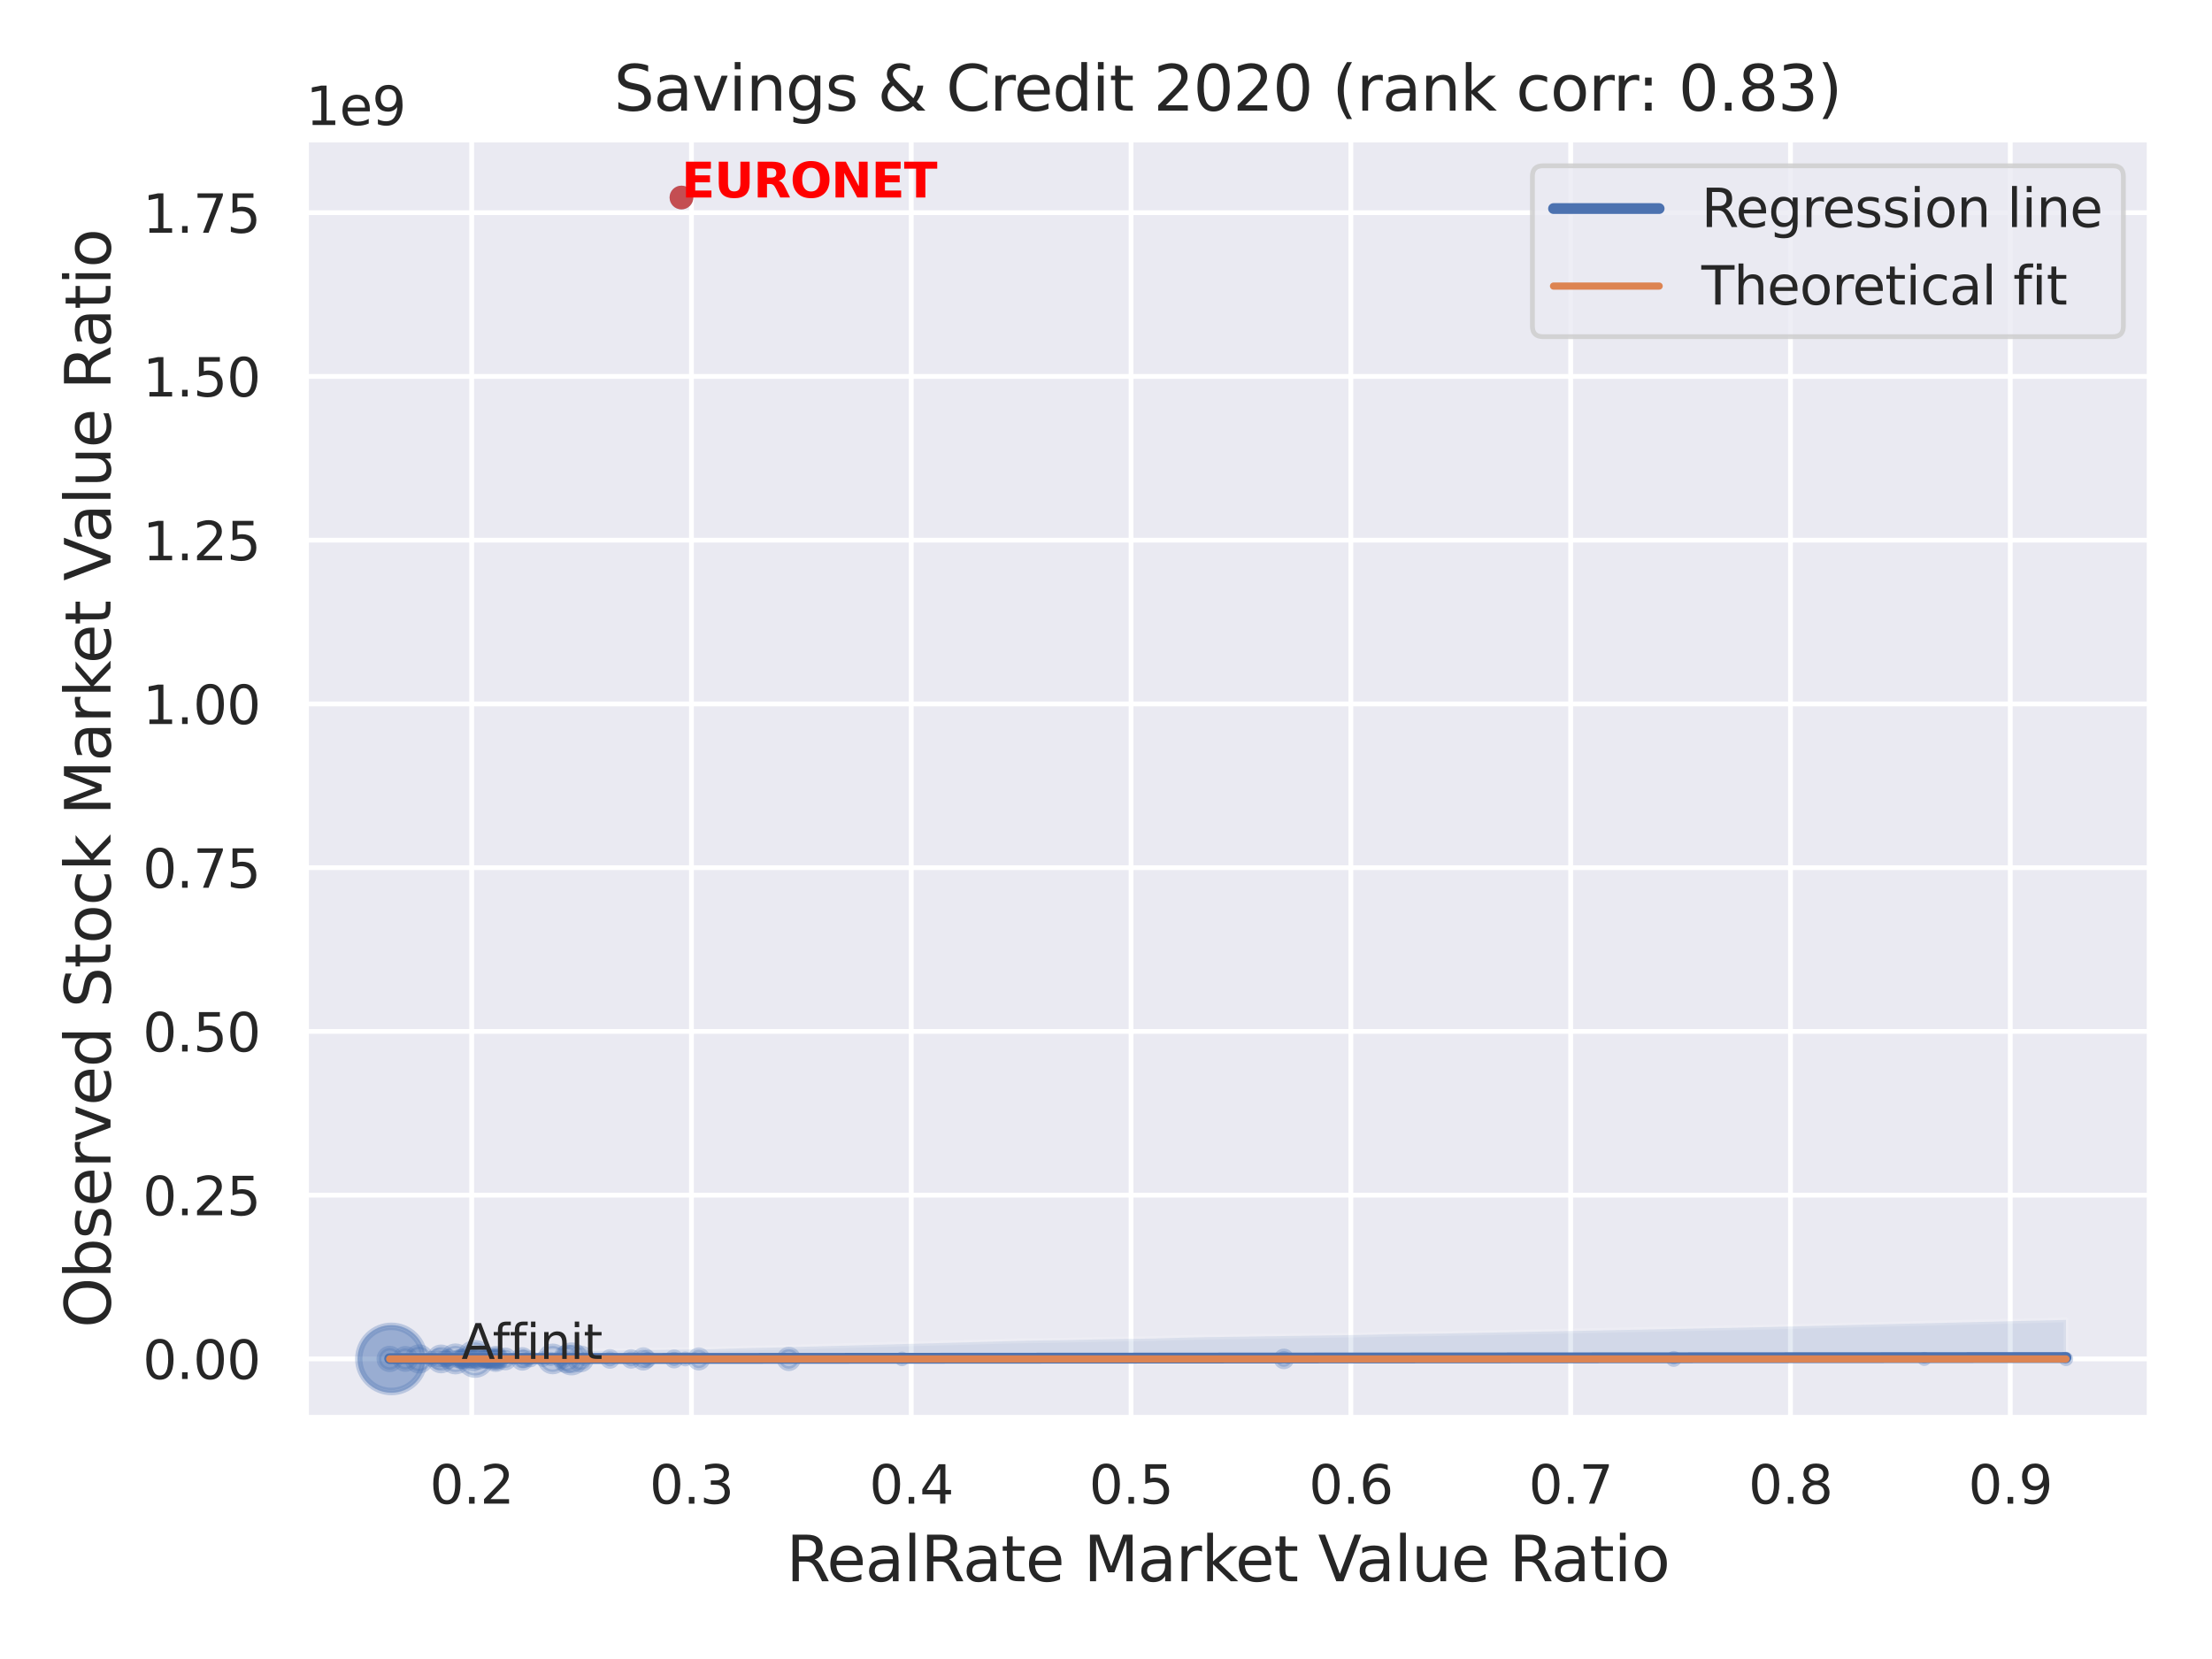 <?xml version="1.0" encoding="utf-8" standalone="no"?>
<!DOCTYPE svg PUBLIC "-//W3C//DTD SVG 1.1//EN"
  "http://www.w3.org/Graphics/SVG/1.1/DTD/svg11.dtd">
<svg xmlns:xlink="http://www.w3.org/1999/xlink" width="460.8pt" height="345.6pt" viewBox="0 0 460.8 345.6" xmlns="http://www.w3.org/2000/svg" version="1.1">
 <defs>
  <style type="text/css">*{stroke-linejoin: round; stroke-linecap: butt}</style>
 </defs>
 <g id="figure_1">
  <g id="patch_1">
   <path d="M 0 345.6 
L 460.8 345.6 
L 460.8 0 
L 0 0 
z
" style="fill: #ffffff"/>
  </g>
  <g id="axes_1">
   <g id="patch_2">
    <path d="M 63.72 295.38 
L 447.84 295.38 
L 447.84 29.04 
L 63.72 29.04 
z
" style="fill: #eaeaf2"/>
   </g>
   <g id="matplotlib.axis_1">
    <g id="xtick_1">
     <g id="line2d_1">
      <path d="M 98.257 295.38 
L 98.257 29.04 
" clip-path="url(#pf8c1f0036c)" style="fill: none; stroke: #ffffff; stroke-linecap: round"/>
     </g>
     <g id="text_1">
      <!-- 0.2 -->
      <g style="fill: #262626" transform="translate(89.51 313.238) scale(0.11 -0.11)">
       <defs>
        <path id="DejaVuSans-30" d="M 2034 4250 
Q 1547 4250 1301 3770 
Q 1056 3291 1056 2328 
Q 1056 1369 1301 889 
Q 1547 409 2034 409 
Q 2525 409 2770 889 
Q 3016 1369 3016 2328 
Q 3016 3291 2770 3770 
Q 2525 4250 2034 4250 
z
M 2034 4750 
Q 2819 4750 3233 4129 
Q 3647 3509 3647 2328 
Q 3647 1150 3233 529 
Q 2819 -91 2034 -91 
Q 1250 -91 836 529 
Q 422 1150 422 2328 
Q 422 3509 836 4129 
Q 1250 4750 2034 4750 
z
" transform="scale(0.016)"/>
        <path id="DejaVuSans-2e" d="M 684 794 
L 1344 794 
L 1344 0 
L 684 0 
L 684 794 
z
" transform="scale(0.016)"/>
        <path id="DejaVuSans-32" d="M 1228 531 
L 3431 531 
L 3431 0 
L 469 0 
L 469 531 
Q 828 903 1448 1529 
Q 2069 2156 2228 2338 
Q 2531 2678 2651 2914 
Q 2772 3150 2772 3378 
Q 2772 3750 2511 3984 
Q 2250 4219 1831 4219 
Q 1534 4219 1204 4116 
Q 875 4013 500 3803 
L 500 4441 
Q 881 4594 1212 4672 
Q 1544 4750 1819 4750 
Q 2544 4750 2975 4387 
Q 3406 4025 3406 3419 
Q 3406 3131 3298 2873 
Q 3191 2616 2906 2266 
Q 2828 2175 2409 1742 
Q 1991 1309 1228 531 
z
" transform="scale(0.016)"/>
       </defs>
       <use xlink:href="#DejaVuSans-30"/>
       <use xlink:href="#DejaVuSans-2e" x="63.623"/>
       <use xlink:href="#DejaVuSans-32" x="95.41"/>
      </g>
     </g>
    </g>
    <g id="xtick_2">
     <g id="line2d_2">
      <path d="M 144.045 295.38 
L 144.045 29.04 
" clip-path="url(#pf8c1f0036c)" style="fill: none; stroke: #ffffff; stroke-linecap: round"/>
     </g>
     <g id="text_2">
      <!-- 0.3 -->
      <g style="fill: #262626" transform="translate(135.298 313.238) scale(0.11 -0.11)">
       <defs>
        <path id="DejaVuSans-33" d="M 2597 2516 
Q 3050 2419 3304 2112 
Q 3559 1806 3559 1356 
Q 3559 666 3084 287 
Q 2609 -91 1734 -91 
Q 1441 -91 1130 -33 
Q 819 25 488 141 
L 488 750 
Q 750 597 1062 519 
Q 1375 441 1716 441 
Q 2309 441 2620 675 
Q 2931 909 2931 1356 
Q 2931 1769 2642 2001 
Q 2353 2234 1838 2234 
L 1294 2234 
L 1294 2753 
L 1863 2753 
Q 2328 2753 2575 2939 
Q 2822 3125 2822 3475 
Q 2822 3834 2567 4026 
Q 2313 4219 1838 4219 
Q 1578 4219 1281 4162 
Q 984 4106 628 3988 
L 628 4550 
Q 988 4650 1302 4700 
Q 1616 4750 1894 4750 
Q 2613 4750 3031 4423 
Q 3450 4097 3450 3541 
Q 3450 3153 3228 2886 
Q 3006 2619 2597 2516 
z
" transform="scale(0.016)"/>
       </defs>
       <use xlink:href="#DejaVuSans-30"/>
       <use xlink:href="#DejaVuSans-2e" x="63.623"/>
       <use xlink:href="#DejaVuSans-33" x="95.41"/>
      </g>
     </g>
    </g>
    <g id="xtick_3">
     <g id="line2d_3">
      <path d="M 189.833 295.38 
L 189.833 29.04 
" clip-path="url(#pf8c1f0036c)" style="fill: none; stroke: #ffffff; stroke-linecap: round"/>
     </g>
     <g id="text_3">
      <!-- 0.4 -->
      <g style="fill: #262626" transform="translate(181.086 313.238) scale(0.11 -0.11)">
       <defs>
        <path id="DejaVuSans-34" d="M 2419 4116 
L 825 1625 
L 2419 1625 
L 2419 4116 
z
M 2253 4666 
L 3047 4666 
L 3047 1625 
L 3713 1625 
L 3713 1100 
L 3047 1100 
L 3047 0 
L 2419 0 
L 2419 1100 
L 313 1100 
L 313 1709 
L 2253 4666 
z
" transform="scale(0.016)"/>
       </defs>
       <use xlink:href="#DejaVuSans-30"/>
       <use xlink:href="#DejaVuSans-2e" x="63.623"/>
       <use xlink:href="#DejaVuSans-34" x="95.41"/>
      </g>
     </g>
    </g>
    <g id="xtick_4">
     <g id="line2d_4">
      <path d="M 235.621 295.38 
L 235.621 29.04 
" clip-path="url(#pf8c1f0036c)" style="fill: none; stroke: #ffffff; stroke-linecap: round"/>
     </g>
     <g id="text_4">
      <!-- 0.5 -->
      <g style="fill: #262626" transform="translate(226.874 313.238) scale(0.11 -0.11)">
       <defs>
        <path id="DejaVuSans-35" d="M 691 4666 
L 3169 4666 
L 3169 4134 
L 1269 4134 
L 1269 2991 
Q 1406 3038 1543 3061 
Q 1681 3084 1819 3084 
Q 2600 3084 3056 2656 
Q 3513 2228 3513 1497 
Q 3513 744 3044 326 
Q 2575 -91 1722 -91 
Q 1428 -91 1123 -41 
Q 819 9 494 109 
L 494 744 
Q 775 591 1075 516 
Q 1375 441 1709 441 
Q 2250 441 2565 725 
Q 2881 1009 2881 1497 
Q 2881 1984 2565 2268 
Q 2250 2553 1709 2553 
Q 1456 2553 1204 2497 
Q 953 2441 691 2322 
L 691 4666 
z
" transform="scale(0.016)"/>
       </defs>
       <use xlink:href="#DejaVuSans-30"/>
       <use xlink:href="#DejaVuSans-2e" x="63.623"/>
       <use xlink:href="#DejaVuSans-35" x="95.41"/>
      </g>
     </g>
    </g>
    <g id="xtick_5">
     <g id="line2d_5">
      <path d="M 281.408 295.38 
L 281.408 29.04 
" clip-path="url(#pf8c1f0036c)" style="fill: none; stroke: #ffffff; stroke-linecap: round"/>
     </g>
     <g id="text_5">
      <!-- 0.6 -->
      <g style="fill: #262626" transform="translate(272.662 313.238) scale(0.11 -0.11)">
       <defs>
        <path id="DejaVuSans-36" d="M 2113 2584 
Q 1688 2584 1439 2293 
Q 1191 2003 1191 1497 
Q 1191 994 1439 701 
Q 1688 409 2113 409 
Q 2538 409 2786 701 
Q 3034 994 3034 1497 
Q 3034 2003 2786 2293 
Q 2538 2584 2113 2584 
z
M 3366 4563 
L 3366 3988 
Q 3128 4100 2886 4159 
Q 2644 4219 2406 4219 
Q 1781 4219 1451 3797 
Q 1122 3375 1075 2522 
Q 1259 2794 1537 2939 
Q 1816 3084 2150 3084 
Q 2853 3084 3261 2657 
Q 3669 2231 3669 1497 
Q 3669 778 3244 343 
Q 2819 -91 2113 -91 
Q 1303 -91 875 529 
Q 447 1150 447 2328 
Q 447 3434 972 4092 
Q 1497 4750 2381 4750 
Q 2619 4750 2861 4703 
Q 3103 4656 3366 4563 
z
" transform="scale(0.016)"/>
       </defs>
       <use xlink:href="#DejaVuSans-30"/>
       <use xlink:href="#DejaVuSans-2e" x="63.623"/>
       <use xlink:href="#DejaVuSans-36" x="95.41"/>
      </g>
     </g>
    </g>
    <g id="xtick_6">
     <g id="line2d_6">
      <path d="M 327.196 295.38 
L 327.196 29.04 
" clip-path="url(#pf8c1f0036c)" style="fill: none; stroke: #ffffff; stroke-linecap: round"/>
     </g>
     <g id="text_6">
      <!-- 0.7 -->
      <g style="fill: #262626" transform="translate(318.45 313.238) scale(0.11 -0.11)">
       <defs>
        <path id="DejaVuSans-37" d="M 525 4666 
L 3525 4666 
L 3525 4397 
L 1831 0 
L 1172 0 
L 2766 4134 
L 525 4134 
L 525 4666 
z
" transform="scale(0.016)"/>
       </defs>
       <use xlink:href="#DejaVuSans-30"/>
       <use xlink:href="#DejaVuSans-2e" x="63.623"/>
       <use xlink:href="#DejaVuSans-37" x="95.41"/>
      </g>
     </g>
    </g>
    <g id="xtick_7">
     <g id="line2d_7">
      <path d="M 372.984 295.38 
L 372.984 29.04 
" clip-path="url(#pf8c1f0036c)" style="fill: none; stroke: #ffffff; stroke-linecap: round"/>
     </g>
     <g id="text_7">
      <!-- 0.8 -->
      <g style="fill: #262626" transform="translate(364.237 313.238) scale(0.11 -0.11)">
       <defs>
        <path id="DejaVuSans-38" d="M 2034 2216 
Q 1584 2216 1326 1975 
Q 1069 1734 1069 1313 
Q 1069 891 1326 650 
Q 1584 409 2034 409 
Q 2484 409 2743 651 
Q 3003 894 3003 1313 
Q 3003 1734 2745 1975 
Q 2488 2216 2034 2216 
z
M 1403 2484 
Q 997 2584 770 2862 
Q 544 3141 544 3541 
Q 544 4100 942 4425 
Q 1341 4750 2034 4750 
Q 2731 4750 3128 4425 
Q 3525 4100 3525 3541 
Q 3525 3141 3298 2862 
Q 3072 2584 2669 2484 
Q 3125 2378 3379 2068 
Q 3634 1759 3634 1313 
Q 3634 634 3220 271 
Q 2806 -91 2034 -91 
Q 1263 -91 848 271 
Q 434 634 434 1313 
Q 434 1759 690 2068 
Q 947 2378 1403 2484 
z
M 1172 3481 
Q 1172 3119 1398 2916 
Q 1625 2713 2034 2713 
Q 2441 2713 2670 2916 
Q 2900 3119 2900 3481 
Q 2900 3844 2670 4047 
Q 2441 4250 2034 4250 
Q 1625 4250 1398 4047 
Q 1172 3844 1172 3481 
z
" transform="scale(0.016)"/>
       </defs>
       <use xlink:href="#DejaVuSans-30"/>
       <use xlink:href="#DejaVuSans-2e" x="63.623"/>
       <use xlink:href="#DejaVuSans-38" x="95.41"/>
      </g>
     </g>
    </g>
    <g id="xtick_8">
     <g id="line2d_8">
      <path d="M 418.772 295.38 
L 418.772 29.04 
" clip-path="url(#pf8c1f0036c)" style="fill: none; stroke: #ffffff; stroke-linecap: round"/>
     </g>
     <g id="text_8">
      <!-- 0.9 -->
      <g style="fill: #262626" transform="translate(410.025 313.238) scale(0.11 -0.11)">
       <defs>
        <path id="DejaVuSans-39" d="M 703 97 
L 703 672 
Q 941 559 1184 500 
Q 1428 441 1663 441 
Q 2288 441 2617 861 
Q 2947 1281 2994 2138 
Q 2813 1869 2534 1725 
Q 2256 1581 1919 1581 
Q 1219 1581 811 2004 
Q 403 2428 403 3163 
Q 403 3881 828 4315 
Q 1253 4750 1959 4750 
Q 2769 4750 3195 4129 
Q 3622 3509 3622 2328 
Q 3622 1225 3098 567 
Q 2575 -91 1691 -91 
Q 1453 -91 1209 -44 
Q 966 3 703 97 
z
M 1959 2075 
Q 2384 2075 2632 2365 
Q 2881 2656 2881 3163 
Q 2881 3666 2632 3958 
Q 2384 4250 1959 4250 
Q 1534 4250 1286 3958 
Q 1038 3666 1038 3163 
Q 1038 2656 1286 2365 
Q 1534 2075 1959 2075 
z
" transform="scale(0.016)"/>
       </defs>
       <use xlink:href="#DejaVuSans-30"/>
       <use xlink:href="#DejaVuSans-2e" x="63.623"/>
       <use xlink:href="#DejaVuSans-39" x="95.41"/>
      </g>
     </g>
    </g>
    <g id="text_9">
     <!-- RealRate Market Value Ratio -->
     <g style="fill: #262626" transform="translate(163.794 329.404) scale(0.13 -0.13)">
      <defs>
       <path id="DejaVuSans-52" d="M 2841 2188 
Q 3044 2119 3236 1894 
Q 3428 1669 3622 1275 
L 4263 0 
L 3584 0 
L 2988 1197 
Q 2756 1666 2539 1819 
Q 2322 1972 1947 1972 
L 1259 1972 
L 1259 0 
L 628 0 
L 628 4666 
L 2053 4666 
Q 2853 4666 3247 4331 
Q 3641 3997 3641 3322 
Q 3641 2881 3436 2590 
Q 3231 2300 2841 2188 
z
M 1259 4147 
L 1259 2491 
L 2053 2491 
Q 2509 2491 2742 2702 
Q 2975 2913 2975 3322 
Q 2975 3731 2742 3939 
Q 2509 4147 2053 4147 
L 1259 4147 
z
" transform="scale(0.016)"/>
       <path id="DejaVuSans-65" d="M 3597 1894 
L 3597 1613 
L 953 1613 
Q 991 1019 1311 708 
Q 1631 397 2203 397 
Q 2534 397 2845 478 
Q 3156 559 3463 722 
L 3463 178 
Q 3153 47 2828 -22 
Q 2503 -91 2169 -91 
Q 1331 -91 842 396 
Q 353 884 353 1716 
Q 353 2575 817 3079 
Q 1281 3584 2069 3584 
Q 2775 3584 3186 3129 
Q 3597 2675 3597 1894 
z
M 3022 2063 
Q 3016 2534 2758 2815 
Q 2500 3097 2075 3097 
Q 1594 3097 1305 2825 
Q 1016 2553 972 2059 
L 3022 2063 
z
" transform="scale(0.016)"/>
       <path id="DejaVuSans-61" d="M 2194 1759 
Q 1497 1759 1228 1600 
Q 959 1441 959 1056 
Q 959 750 1161 570 
Q 1363 391 1709 391 
Q 2188 391 2477 730 
Q 2766 1069 2766 1631 
L 2766 1759 
L 2194 1759 
z
M 3341 1997 
L 3341 0 
L 2766 0 
L 2766 531 
Q 2569 213 2275 61 
Q 1981 -91 1556 -91 
Q 1019 -91 701 211 
Q 384 513 384 1019 
Q 384 1609 779 1909 
Q 1175 2209 1959 2209 
L 2766 2209 
L 2766 2266 
Q 2766 2663 2505 2880 
Q 2244 3097 1772 3097 
Q 1472 3097 1187 3025 
Q 903 2953 641 2809 
L 641 3341 
Q 956 3463 1253 3523 
Q 1550 3584 1831 3584 
Q 2591 3584 2966 3190 
Q 3341 2797 3341 1997 
z
" transform="scale(0.016)"/>
       <path id="DejaVuSans-6c" d="M 603 4863 
L 1178 4863 
L 1178 0 
L 603 0 
L 603 4863 
z
" transform="scale(0.016)"/>
       <path id="DejaVuSans-74" d="M 1172 4494 
L 1172 3500 
L 2356 3500 
L 2356 3053 
L 1172 3053 
L 1172 1153 
Q 1172 725 1289 603 
Q 1406 481 1766 481 
L 2356 481 
L 2356 0 
L 1766 0 
Q 1100 0 847 248 
Q 594 497 594 1153 
L 594 3053 
L 172 3053 
L 172 3500 
L 594 3500 
L 594 4494 
L 1172 4494 
z
" transform="scale(0.016)"/>
       <path id="DejaVuSans-20" transform="scale(0.016)"/>
       <path id="DejaVuSans-4d" d="M 628 4666 
L 1569 4666 
L 2759 1491 
L 3956 4666 
L 4897 4666 
L 4897 0 
L 4281 0 
L 4281 4097 
L 3078 897 
L 2444 897 
L 1241 4097 
L 1241 0 
L 628 0 
L 628 4666 
z
" transform="scale(0.016)"/>
       <path id="DejaVuSans-72" d="M 2631 2963 
Q 2534 3019 2420 3045 
Q 2306 3072 2169 3072 
Q 1681 3072 1420 2755 
Q 1159 2438 1159 1844 
L 1159 0 
L 581 0 
L 581 3500 
L 1159 3500 
L 1159 2956 
Q 1341 3275 1631 3429 
Q 1922 3584 2338 3584 
Q 2397 3584 2469 3576 
Q 2541 3569 2628 3553 
L 2631 2963 
z
" transform="scale(0.016)"/>
       <path id="DejaVuSans-6b" d="M 581 4863 
L 1159 4863 
L 1159 1991 
L 2875 3500 
L 3609 3500 
L 1753 1863 
L 3688 0 
L 2938 0 
L 1159 1709 
L 1159 0 
L 581 0 
L 581 4863 
z
" transform="scale(0.016)"/>
       <path id="DejaVuSans-56" d="M 1831 0 
L 50 4666 
L 709 4666 
L 2188 738 
L 3669 4666 
L 4325 4666 
L 2547 0 
L 1831 0 
z
" transform="scale(0.016)"/>
       <path id="DejaVuSans-75" d="M 544 1381 
L 544 3500 
L 1119 3500 
L 1119 1403 
Q 1119 906 1312 657 
Q 1506 409 1894 409 
Q 2359 409 2629 706 
Q 2900 1003 2900 1516 
L 2900 3500 
L 3475 3500 
L 3475 0 
L 2900 0 
L 2900 538 
Q 2691 219 2414 64 
Q 2138 -91 1772 -91 
Q 1169 -91 856 284 
Q 544 659 544 1381 
z
M 1991 3584 
L 1991 3584 
z
" transform="scale(0.016)"/>
       <path id="DejaVuSans-69" d="M 603 3500 
L 1178 3500 
L 1178 0 
L 603 0 
L 603 3500 
z
M 603 4863 
L 1178 4863 
L 1178 4134 
L 603 4134 
L 603 4863 
z
" transform="scale(0.016)"/>
       <path id="DejaVuSans-6f" d="M 1959 3097 
Q 1497 3097 1228 2736 
Q 959 2375 959 1747 
Q 959 1119 1226 758 
Q 1494 397 1959 397 
Q 2419 397 2687 759 
Q 2956 1122 2956 1747 
Q 2956 2369 2687 2733 
Q 2419 3097 1959 3097 
z
M 1959 3584 
Q 2709 3584 3137 3096 
Q 3566 2609 3566 1747 
Q 3566 888 3137 398 
Q 2709 -91 1959 -91 
Q 1206 -91 779 398 
Q 353 888 353 1747 
Q 353 2609 779 3096 
Q 1206 3584 1959 3584 
z
" transform="scale(0.016)"/>
      </defs>
      <use xlink:href="#DejaVuSans-52"/>
      <use xlink:href="#DejaVuSans-65" x="64.982"/>
      <use xlink:href="#DejaVuSans-61" x="126.506"/>
      <use xlink:href="#DejaVuSans-6c" x="187.785"/>
      <use xlink:href="#DejaVuSans-52" x="215.568"/>
      <use xlink:href="#DejaVuSans-61" x="282.801"/>
      <use xlink:href="#DejaVuSans-74" x="344.08"/>
      <use xlink:href="#DejaVuSans-65" x="383.289"/>
      <use xlink:href="#DejaVuSans-20" x="444.812"/>
      <use xlink:href="#DejaVuSans-4d" x="476.6"/>
      <use xlink:href="#DejaVuSans-61" x="562.879"/>
      <use xlink:href="#DejaVuSans-72" x="624.158"/>
      <use xlink:href="#DejaVuSans-6b" x="665.271"/>
      <use xlink:href="#DejaVuSans-65" x="719.557"/>
      <use xlink:href="#DejaVuSans-74" x="781.08"/>
      <use xlink:href="#DejaVuSans-20" x="820.289"/>
      <use xlink:href="#DejaVuSans-56" x="852.076"/>
      <use xlink:href="#DejaVuSans-61" x="912.734"/>
      <use xlink:href="#DejaVuSans-6c" x="974.014"/>
      <use xlink:href="#DejaVuSans-75" x="1001.797"/>
      <use xlink:href="#DejaVuSans-65" x="1065.176"/>
      <use xlink:href="#DejaVuSans-20" x="1126.699"/>
      <use xlink:href="#DejaVuSans-52" x="1158.486"/>
      <use xlink:href="#DejaVuSans-61" x="1225.719"/>
      <use xlink:href="#DejaVuSans-74" x="1286.998"/>
      <use xlink:href="#DejaVuSans-69" x="1326.207"/>
      <use xlink:href="#DejaVuSans-6f" x="1353.99"/>
     </g>
    </g>
   </g>
   <g id="matplotlib.axis_2">
    <g id="ytick_1">
     <g id="line2d_9">
      <path d="M 63.72 283.088 
L 447.84 283.088 
" clip-path="url(#pf8c1f0036c)" style="fill: none; stroke: #ffffff; stroke-linecap: round"/>
     </g>
     <g id="text_10">
      <!-- 0.00 -->
      <g style="fill: #262626" transform="translate(29.728 287.267) scale(0.11 -0.11)">
       <use xlink:href="#DejaVuSans-30"/>
       <use xlink:href="#DejaVuSans-2e" x="63.623"/>
       <use xlink:href="#DejaVuSans-30" x="95.41"/>
       <use xlink:href="#DejaVuSans-30" x="159.033"/>
      </g>
     </g>
    </g>
    <g id="ytick_2">
     <g id="line2d_10">
      <path d="M 63.72 248.976 
L 447.84 248.976 
" clip-path="url(#pf8c1f0036c)" style="fill: none; stroke: #ffffff; stroke-linecap: round"/>
     </g>
     <g id="text_11">
      <!-- 0.25 -->
      <g style="fill: #262626" transform="translate(29.728 253.155) scale(0.11 -0.11)">
       <use xlink:href="#DejaVuSans-30"/>
       <use xlink:href="#DejaVuSans-2e" x="63.623"/>
       <use xlink:href="#DejaVuSans-32" x="95.41"/>
       <use xlink:href="#DejaVuSans-35" x="159.033"/>
      </g>
     </g>
    </g>
    <g id="ytick_3">
     <g id="line2d_11">
      <path d="M 63.72 214.865 
L 447.84 214.865 
" clip-path="url(#pf8c1f0036c)" style="fill: none; stroke: #ffffff; stroke-linecap: round"/>
     </g>
     <g id="text_12">
      <!-- 0.50 -->
      <g style="fill: #262626" transform="translate(29.728 219.044) scale(0.11 -0.11)">
       <use xlink:href="#DejaVuSans-30"/>
       <use xlink:href="#DejaVuSans-2e" x="63.623"/>
       <use xlink:href="#DejaVuSans-35" x="95.41"/>
       <use xlink:href="#DejaVuSans-30" x="159.033"/>
      </g>
     </g>
    </g>
    <g id="ytick_4">
     <g id="line2d_12">
      <path d="M 63.72 180.753 
L 447.84 180.753 
" clip-path="url(#pf8c1f0036c)" style="fill: none; stroke: #ffffff; stroke-linecap: round"/>
     </g>
     <g id="text_13">
      <!-- 0.75 -->
      <g style="fill: #262626" transform="translate(29.728 184.933) scale(0.11 -0.11)">
       <use xlink:href="#DejaVuSans-30"/>
       <use xlink:href="#DejaVuSans-2e" x="63.623"/>
       <use xlink:href="#DejaVuSans-37" x="95.41"/>
       <use xlink:href="#DejaVuSans-35" x="159.033"/>
      </g>
     </g>
    </g>
    <g id="ytick_5">
     <g id="line2d_13">
      <path d="M 63.72 146.642 
L 447.84 146.642 
" clip-path="url(#pf8c1f0036c)" style="fill: none; stroke: #ffffff; stroke-linecap: round"/>
     </g>
     <g id="text_14">
      <!-- 1.00 -->
      <g style="fill: #262626" transform="translate(29.728 150.821) scale(0.11 -0.11)">
       <defs>
        <path id="DejaVuSans-31" d="M 794 531 
L 1825 531 
L 1825 4091 
L 703 3866 
L 703 4441 
L 1819 4666 
L 2450 4666 
L 2450 531 
L 3481 531 
L 3481 0 
L 794 0 
L 794 531 
z
" transform="scale(0.016)"/>
       </defs>
       <use xlink:href="#DejaVuSans-31"/>
       <use xlink:href="#DejaVuSans-2e" x="63.623"/>
       <use xlink:href="#DejaVuSans-30" x="95.41"/>
       <use xlink:href="#DejaVuSans-30" x="159.033"/>
      </g>
     </g>
    </g>
    <g id="ytick_6">
     <g id="line2d_14">
      <path d="M 63.72 112.531 
L 447.84 112.531 
" clip-path="url(#pf8c1f0036c)" style="fill: none; stroke: #ffffff; stroke-linecap: round"/>
     </g>
     <g id="text_15">
      <!-- 1.25 -->
      <g style="fill: #262626" transform="translate(29.728 116.71) scale(0.11 -0.11)">
       <use xlink:href="#DejaVuSans-31"/>
       <use xlink:href="#DejaVuSans-2e" x="63.623"/>
       <use xlink:href="#DejaVuSans-32" x="95.41"/>
       <use xlink:href="#DejaVuSans-35" x="159.033"/>
      </g>
     </g>
    </g>
    <g id="ytick_7">
     <g id="line2d_15">
      <path d="M 63.72 78.419 
L 447.84 78.419 
" clip-path="url(#pf8c1f0036c)" style="fill: none; stroke: #ffffff; stroke-linecap: round"/>
     </g>
     <g id="text_16">
      <!-- 1.50 -->
      <g style="fill: #262626" transform="translate(29.728 82.598) scale(0.11 -0.11)">
       <use xlink:href="#DejaVuSans-31"/>
       <use xlink:href="#DejaVuSans-2e" x="63.623"/>
       <use xlink:href="#DejaVuSans-35" x="95.41"/>
       <use xlink:href="#DejaVuSans-30" x="159.033"/>
      </g>
     </g>
    </g>
    <g id="ytick_8">
     <g id="line2d_16">
      <path d="M 63.72 44.308 
L 447.84 44.308 
" clip-path="url(#pf8c1f0036c)" style="fill: none; stroke: #ffffff; stroke-linecap: round"/>
     </g>
     <g id="text_17">
      <!-- 1.75 -->
      <g style="fill: #262626" transform="translate(29.728 48.487) scale(0.11 -0.11)">
       <use xlink:href="#DejaVuSans-31"/>
       <use xlink:href="#DejaVuSans-2e" x="63.623"/>
       <use xlink:href="#DejaVuSans-37" x="95.41"/>
       <use xlink:href="#DejaVuSans-35" x="159.033"/>
      </g>
     </g>
    </g>
    <g id="text_18">
     <!-- Observed Stock Market Value Ratio -->
     <g style="fill: #262626" transform="translate(23.024 276.612) rotate(-90) scale(0.13 -0.13)">
      <defs>
       <path id="DejaVuSans-4f" d="M 2522 4238 
Q 1834 4238 1429 3725 
Q 1025 3213 1025 2328 
Q 1025 1447 1429 934 
Q 1834 422 2522 422 
Q 3209 422 3611 934 
Q 4013 1447 4013 2328 
Q 4013 3213 3611 3725 
Q 3209 4238 2522 4238 
z
M 2522 4750 
Q 3503 4750 4090 4092 
Q 4678 3434 4678 2328 
Q 4678 1225 4090 567 
Q 3503 -91 2522 -91 
Q 1538 -91 948 565 
Q 359 1222 359 2328 
Q 359 3434 948 4092 
Q 1538 4750 2522 4750 
z
" transform="scale(0.016)"/>
       <path id="DejaVuSans-62" d="M 3116 1747 
Q 3116 2381 2855 2742 
Q 2594 3103 2138 3103 
Q 1681 3103 1420 2742 
Q 1159 2381 1159 1747 
Q 1159 1113 1420 752 
Q 1681 391 2138 391 
Q 2594 391 2855 752 
Q 3116 1113 3116 1747 
z
M 1159 2969 
Q 1341 3281 1617 3432 
Q 1894 3584 2278 3584 
Q 2916 3584 3314 3078 
Q 3713 2572 3713 1747 
Q 3713 922 3314 415 
Q 2916 -91 2278 -91 
Q 1894 -91 1617 61 
Q 1341 213 1159 525 
L 1159 0 
L 581 0 
L 581 4863 
L 1159 4863 
L 1159 2969 
z
" transform="scale(0.016)"/>
       <path id="DejaVuSans-73" d="M 2834 3397 
L 2834 2853 
Q 2591 2978 2328 3040 
Q 2066 3103 1784 3103 
Q 1356 3103 1142 2972 
Q 928 2841 928 2578 
Q 928 2378 1081 2264 
Q 1234 2150 1697 2047 
L 1894 2003 
Q 2506 1872 2764 1633 
Q 3022 1394 3022 966 
Q 3022 478 2636 193 
Q 2250 -91 1575 -91 
Q 1294 -91 989 -36 
Q 684 19 347 128 
L 347 722 
Q 666 556 975 473 
Q 1284 391 1588 391 
Q 1994 391 2212 530 
Q 2431 669 2431 922 
Q 2431 1156 2273 1281 
Q 2116 1406 1581 1522 
L 1381 1569 
Q 847 1681 609 1914 
Q 372 2147 372 2553 
Q 372 3047 722 3315 
Q 1072 3584 1716 3584 
Q 2034 3584 2315 3537 
Q 2597 3491 2834 3397 
z
" transform="scale(0.016)"/>
       <path id="DejaVuSans-76" d="M 191 3500 
L 800 3500 
L 1894 563 
L 2988 3500 
L 3597 3500 
L 2284 0 
L 1503 0 
L 191 3500 
z
" transform="scale(0.016)"/>
       <path id="DejaVuSans-64" d="M 2906 2969 
L 2906 4863 
L 3481 4863 
L 3481 0 
L 2906 0 
L 2906 525 
Q 2725 213 2448 61 
Q 2172 -91 1784 -91 
Q 1150 -91 751 415 
Q 353 922 353 1747 
Q 353 2572 751 3078 
Q 1150 3584 1784 3584 
Q 2172 3584 2448 3432 
Q 2725 3281 2906 2969 
z
M 947 1747 
Q 947 1113 1208 752 
Q 1469 391 1925 391 
Q 2381 391 2643 752 
Q 2906 1113 2906 1747 
Q 2906 2381 2643 2742 
Q 2381 3103 1925 3103 
Q 1469 3103 1208 2742 
Q 947 2381 947 1747 
z
" transform="scale(0.016)"/>
       <path id="DejaVuSans-53" d="M 3425 4513 
L 3425 3897 
Q 3066 4069 2747 4153 
Q 2428 4238 2131 4238 
Q 1616 4238 1336 4038 
Q 1056 3838 1056 3469 
Q 1056 3159 1242 3001 
Q 1428 2844 1947 2747 
L 2328 2669 
Q 3034 2534 3370 2195 
Q 3706 1856 3706 1288 
Q 3706 609 3251 259 
Q 2797 -91 1919 -91 
Q 1588 -91 1214 -16 
Q 841 59 441 206 
L 441 856 
Q 825 641 1194 531 
Q 1563 422 1919 422 
Q 2459 422 2753 634 
Q 3047 847 3047 1241 
Q 3047 1584 2836 1778 
Q 2625 1972 2144 2069 
L 1759 2144 
Q 1053 2284 737 2584 
Q 422 2884 422 3419 
Q 422 4038 858 4394 
Q 1294 4750 2059 4750 
Q 2388 4750 2728 4690 
Q 3069 4631 3425 4513 
z
" transform="scale(0.016)"/>
       <path id="DejaVuSans-63" d="M 3122 3366 
L 3122 2828 
Q 2878 2963 2633 3030 
Q 2388 3097 2138 3097 
Q 1578 3097 1268 2742 
Q 959 2388 959 1747 
Q 959 1106 1268 751 
Q 1578 397 2138 397 
Q 2388 397 2633 464 
Q 2878 531 3122 666 
L 3122 134 
Q 2881 22 2623 -34 
Q 2366 -91 2075 -91 
Q 1284 -91 818 406 
Q 353 903 353 1747 
Q 353 2603 823 3093 
Q 1294 3584 2113 3584 
Q 2378 3584 2631 3529 
Q 2884 3475 3122 3366 
z
" transform="scale(0.016)"/>
      </defs>
      <use xlink:href="#DejaVuSans-4f"/>
      <use xlink:href="#DejaVuSans-62" x="78.711"/>
      <use xlink:href="#DejaVuSans-73" x="142.188"/>
      <use xlink:href="#DejaVuSans-65" x="194.287"/>
      <use xlink:href="#DejaVuSans-72" x="255.811"/>
      <use xlink:href="#DejaVuSans-76" x="296.924"/>
      <use xlink:href="#DejaVuSans-65" x="356.104"/>
      <use xlink:href="#DejaVuSans-64" x="417.627"/>
      <use xlink:href="#DejaVuSans-20" x="481.104"/>
      <use xlink:href="#DejaVuSans-53" x="512.891"/>
      <use xlink:href="#DejaVuSans-74" x="576.367"/>
      <use xlink:href="#DejaVuSans-6f" x="615.576"/>
      <use xlink:href="#DejaVuSans-63" x="676.758"/>
      <use xlink:href="#DejaVuSans-6b" x="731.738"/>
      <use xlink:href="#DejaVuSans-20" x="789.648"/>
      <use xlink:href="#DejaVuSans-4d" x="821.436"/>
      <use xlink:href="#DejaVuSans-61" x="907.715"/>
      <use xlink:href="#DejaVuSans-72" x="968.994"/>
      <use xlink:href="#DejaVuSans-6b" x="1010.107"/>
      <use xlink:href="#DejaVuSans-65" x="1064.393"/>
      <use xlink:href="#DejaVuSans-74" x="1125.916"/>
      <use xlink:href="#DejaVuSans-20" x="1165.125"/>
      <use xlink:href="#DejaVuSans-56" x="1196.912"/>
      <use xlink:href="#DejaVuSans-61" x="1257.57"/>
      <use xlink:href="#DejaVuSans-6c" x="1318.85"/>
      <use xlink:href="#DejaVuSans-75" x="1346.633"/>
      <use xlink:href="#DejaVuSans-65" x="1410.012"/>
      <use xlink:href="#DejaVuSans-20" x="1471.535"/>
      <use xlink:href="#DejaVuSans-52" x="1503.322"/>
      <use xlink:href="#DejaVuSans-61" x="1570.555"/>
      <use xlink:href="#DejaVuSans-74" x="1631.834"/>
      <use xlink:href="#DejaVuSans-69" x="1671.043"/>
      <use xlink:href="#DejaVuSans-6f" x="1698.826"/>
     </g>
    </g>
    <g id="text_19">
     <!-- 1e9 -->
     <g style="fill: #262626" transform="translate(63.72 26.04) scale(0.11 -0.11)">
      <use xlink:href="#DejaVuSans-31"/>
      <use xlink:href="#DejaVuSans-65" x="63.623"/>
      <use xlink:href="#DejaVuSans-39" x="125.146"/>
     </g>
    </g>
   </g>
   <g id="PathCollection_1">
    <path d="M 81.549 290.159 
C 83.424 290.159 85.223 289.414 86.549 288.088 
C 87.875 286.762 88.62 284.963 88.62 283.088 
C 88.62 281.212 87.875 279.414 86.549 278.088 
C 85.223 276.762 83.424 276.017 81.549 276.017 
C 79.674 276.017 77.875 276.762 76.549 278.088 
C 75.223 279.414 74.478 281.212 74.478 283.088 
C 74.478 284.963 75.223 286.762 76.549 288.088 
C 77.875 289.414 79.674 290.159 81.549 290.159 
z
" clip-path="url(#pf8c1f0036c)" style="fill: #4c72b0; fill-opacity: 0.3; stroke: #4c72b0; stroke-opacity: 0.3"/>
    <path d="M 103.452 284.61 
C 103.856 284.61 104.243 284.449 104.529 284.164 
C 104.814 283.879 104.974 283.491 104.974 283.088 
C 104.974 282.684 104.814 282.297 104.529 282.011 
C 104.243 281.726 103.856 281.566 103.452 281.566 
C 103.049 281.566 102.661 281.726 102.376 282.011 
C 102.091 282.297 101.93 282.684 101.93 283.088 
C 101.93 283.491 102.091 283.879 102.376 284.164 
C 102.661 284.449 103.049 284.61 103.452 284.61 
z
" clip-path="url(#pf8c1f0036c)" style="fill: #4c72b0; fill-opacity: 0.3; stroke: #4c72b0; stroke-opacity: 0.3"/>
    <path d="M 95.916 284.646 
C 96.33 284.646 96.726 284.482 97.018 284.19 
C 97.311 283.897 97.475 283.501 97.475 283.088 
C 97.475 282.674 97.311 282.278 97.018 281.986 
C 96.726 281.693 96.33 281.529 95.916 281.529 
C 95.503 281.529 95.107 281.693 94.814 281.986 
C 94.522 282.278 94.358 282.674 94.358 283.088 
C 94.358 283.501 94.522 283.897 94.814 284.19 
C 95.107 284.482 95.503 284.646 95.916 284.646 
z
" clip-path="url(#pf8c1f0036c)" style="fill: #4c72b0; fill-opacity: 0.3; stroke: #4c72b0; stroke-opacity: 0.3"/>
    <path d="M 87.324 285.63 
C 87.998 285.63 88.645 285.362 89.122 284.886 
C 89.598 284.409 89.866 283.762 89.866 283.088 
C 89.866 282.413 89.598 281.767 89.122 281.29 
C 88.645 280.813 87.998 280.545 87.324 280.545 
C 86.649 280.545 86.002 280.813 85.526 281.29 
C 85.049 281.767 84.781 282.413 84.781 283.088 
C 84.781 283.762 85.049 284.409 85.526 284.886 
C 86.002 285.362 86.649 285.63 87.324 285.63 
z
" clip-path="url(#pf8c1f0036c)" style="fill: #4c72b0; fill-opacity: 0.3; stroke: #4c72b0; stroke-opacity: 0.3"/>
    <path d="M 84.444 285.281 
C 85.025 285.281 85.583 285.05 85.995 284.638 
C 86.406 284.227 86.637 283.669 86.637 283.088 
C 86.637 282.506 86.406 281.948 85.995 281.537 
C 85.583 281.126 85.025 280.895 84.444 280.895 
C 83.862 280.895 83.304 281.126 82.893 281.537 
C 82.482 281.948 82.251 282.506 82.251 283.088 
C 82.251 283.669 82.482 284.227 82.893 284.638 
C 83.304 285.05 83.862 285.281 84.444 285.281 
z
" clip-path="url(#pf8c1f0036c)" style="fill: #4c72b0; fill-opacity: 0.3; stroke: #4c72b0; stroke-opacity: 0.3"/>
    <path d="M 164.318 285.119 
C 164.857 285.119 165.374 284.905 165.755 284.524 
C 166.136 284.143 166.35 283.626 166.35 283.088 
C 166.35 282.549 166.136 282.032 165.755 281.651 
C 165.374 281.27 164.857 281.056 164.318 281.056 
C 163.779 281.056 163.263 281.27 162.882 281.651 
C 162.501 282.032 162.287 282.549 162.287 283.088 
C 162.287 283.626 162.501 284.143 162.882 284.524 
C 163.263 284.905 163.779 285.119 164.318 285.119 
z
" clip-path="url(#pf8c1f0036c)" style="fill: #4c72b0; fill-opacity: 0.3; stroke: #4c72b0; stroke-opacity: 0.3"/>
    <path d="M 101.249 284.536 
C 101.633 284.536 102.001 284.383 102.273 284.112 
C 102.544 283.84 102.697 283.472 102.697 283.088 
C 102.697 282.704 102.544 282.335 102.273 282.064 
C 102.001 281.792 101.633 281.639 101.249 281.639 
C 100.865 281.639 100.496 281.792 100.225 282.064 
C 99.953 282.335 99.8 282.704 99.8 283.088 
C 99.8 283.472 99.953 283.84 100.225 284.112 
C 100.496 284.383 100.865 284.536 101.249 284.536 
z
" clip-path="url(#pf8c1f0036c)" style="fill: #4c72b0; fill-opacity: 0.3; stroke: #4c72b0; stroke-opacity: 0.3"/>
    <path d="M 100.877 284.405 
C 101.226 284.405 101.561 284.266 101.808 284.019 
C 102.055 283.772 102.194 283.437 102.194 283.088 
C 102.194 282.738 102.055 282.403 101.808 282.156 
C 101.561 281.909 101.226 281.771 100.877 281.771 
C 100.528 281.771 100.193 281.909 99.946 282.156 
C 99.699 282.403 99.56 282.738 99.56 283.088 
C 99.56 283.437 99.699 283.772 99.946 284.019 
C 100.193 284.266 100.528 284.405 100.877 284.405 
z
" clip-path="url(#pf8c1f0036c)" style="fill: #4c72b0; fill-opacity: 0.3; stroke: #4c72b0; stroke-opacity: 0.3"/>
    <path d="M 187.902 284.105 
C 188.172 284.105 188.431 283.998 188.621 283.807 
C 188.812 283.616 188.919 283.357 188.919 283.088 
C 188.919 282.818 188.812 282.559 188.621 282.368 
C 188.431 282.178 188.172 282.07 187.902 282.07 
C 187.632 282.07 187.374 282.178 187.183 282.368 
C 186.992 282.559 186.885 282.818 186.885 283.088 
C 186.885 283.357 186.992 283.616 187.183 283.807 
C 187.374 283.998 187.632 284.105 187.902 284.105 
z
" clip-path="url(#pf8c1f0036c)" style="fill: #4c72b0; fill-opacity: 0.3; stroke: #4c72b0; stroke-opacity: 0.3"/>
    <path d="M 95.634 284.247 
C 95.942 284.247 96.237 284.125 96.454 283.908 
C 96.672 283.69 96.794 283.395 96.794 283.088 
C 96.794 282.78 96.672 282.485 96.454 282.268 
C 96.237 282.05 95.942 281.928 95.634 281.928 
C 95.327 281.928 95.032 282.05 94.814 282.268 
C 94.597 282.485 94.475 282.78 94.475 283.088 
C 94.475 283.395 94.597 283.69 94.814 283.908 
C 95.032 284.125 95.327 284.247 95.634 284.247 
z
" clip-path="url(#pf8c1f0036c)" style="fill: #4c72b0; fill-opacity: 0.3; stroke: #4c72b0; stroke-opacity: 0.3"/>
    <path d="M 81.509 289.593 
C 83.234 289.593 84.889 288.908 86.109 287.688 
C 87.329 286.468 88.014 284.813 88.014 283.088 
C 88.014 281.362 87.329 279.708 86.109 278.488 
C 84.889 277.268 83.234 276.582 81.509 276.582 
C 79.783 276.582 78.128 277.268 76.908 278.488 
C 75.688 279.708 75.003 281.362 75.003 283.088 
C 75.003 284.813 75.688 286.468 76.908 287.688 
C 78.128 288.908 79.783 289.593 81.509 289.593 
z
" clip-path="url(#pf8c1f0036c)" style="fill: #4c72b0; fill-opacity: 0.3; stroke: #4c72b0; stroke-opacity: 0.3"/>
    <path d="M 141.959 43.119 
C 142.482 43.119 142.983 42.911 143.353 42.541 
C 143.723 42.171 143.931 41.669 143.931 41.146 
C 143.931 40.623 143.723 40.122 143.353 39.752 
C 142.983 39.382 142.482 39.174 141.959 39.174 
C 141.436 39.174 140.934 39.382 140.564 39.752 
C 140.194 40.122 139.986 40.623 139.986 41.146 
C 139.986 41.669 140.194 42.171 140.564 42.541 
C 140.934 42.911 141.436 43.119 141.959 43.119 
z
" clip-path="url(#pf8c1f0036c)" style="fill: #4c72b0; fill-opacity: 0.3; stroke: #4c72b0; stroke-opacity: 0.3"/>
    <path d="M 348.672 284.246 
C 348.98 284.246 349.275 284.124 349.492 283.907 
C 349.709 283.69 349.831 283.395 349.831 283.088 
C 349.831 282.78 349.709 282.486 349.492 282.268 
C 349.275 282.051 348.98 281.929 348.672 281.929 
C 348.365 281.929 348.07 282.051 347.853 282.268 
C 347.636 282.486 347.514 282.78 347.514 283.088 
C 347.514 283.395 347.636 283.69 347.853 283.907 
C 348.07 284.124 348.365 284.246 348.672 284.246 
z
" clip-path="url(#pf8c1f0036c)" style="fill: #4c72b0; fill-opacity: 0.3; stroke: #4c72b0; stroke-opacity: 0.3"/>
    <path d="M 103.239 285.031 
C 103.755 285.031 104.249 284.826 104.613 284.462 
C 104.978 284.097 105.182 283.603 105.182 283.088 
C 105.182 282.572 104.978 282.078 104.613 281.714 
C 104.249 281.349 103.755 281.144 103.239 281.144 
C 102.724 281.144 102.23 281.349 101.865 281.714 
C 101.501 282.078 101.296 282.572 101.296 283.088 
C 101.296 283.603 101.501 284.097 101.865 284.462 
C 102.23 284.826 102.724 285.031 103.239 285.031 
z
" clip-path="url(#pf8c1f0036c)" style="fill: #4c72b0; fill-opacity: 0.3; stroke: #4c72b0; stroke-opacity: 0.3"/>
    <path d="M 102.628 284.553 
C 103.017 284.553 103.389 284.398 103.664 284.124 
C 103.939 283.849 104.093 283.476 104.093 283.088 
C 104.093 282.699 103.939 282.327 103.664 282.052 
C 103.389 281.777 103.017 281.623 102.628 281.623 
C 102.24 281.623 101.867 281.777 101.592 282.052 
C 101.318 282.327 101.163 282.699 101.163 283.088 
C 101.163 283.476 101.318 283.849 101.592 284.124 
C 101.867 284.398 102.24 284.553 102.628 284.553 
z
" clip-path="url(#pf8c1f0036c)" style="fill: #4c72b0; fill-opacity: 0.3; stroke: #4c72b0; stroke-opacity: 0.3"/>
    <path d="M 98.592 285.163 
C 99.142 285.163 99.67 284.944 100.06 284.555 
C 100.449 284.166 100.667 283.638 100.667 283.088 
C 100.667 282.537 100.449 282.009 100.06 281.62 
C 99.67 281.231 99.142 281.012 98.592 281.012 
C 98.042 281.012 97.514 281.231 97.125 281.62 
C 96.735 282.009 96.517 282.537 96.517 283.088 
C 96.517 283.638 96.735 284.166 97.125 284.555 
C 97.514 284.944 98.042 285.163 98.592 285.163 
z
" clip-path="url(#pf8c1f0036c)" style="fill: #4c72b0; fill-opacity: 0.3; stroke: #4c72b0; stroke-opacity: 0.3"/>
    <path d="M 102.295 284.433 
C 102.652 284.433 102.994 284.292 103.247 284.039 
C 103.499 283.787 103.641 283.445 103.641 283.088 
C 103.641 282.731 103.499 282.388 103.247 282.136 
C 102.994 281.884 102.652 281.742 102.295 281.742 
C 101.938 281.742 101.596 281.884 101.344 282.136 
C 101.091 282.388 100.949 282.731 100.949 283.088 
C 100.949 283.445 101.091 283.787 101.344 284.039 
C 101.596 284.292 101.938 284.433 102.295 284.433 
z
" clip-path="url(#pf8c1f0036c)" style="fill: #4c72b0; fill-opacity: 0.3; stroke: #4c72b0; stroke-opacity: 0.3"/>
    <path d="M 95.523 284.572 
C 95.917 284.572 96.294 284.416 96.573 284.137 
C 96.851 283.859 97.008 283.481 97.008 283.088 
C 97.008 282.694 96.851 282.316 96.573 282.038 
C 96.294 281.759 95.917 281.603 95.523 281.603 
C 95.129 281.603 94.752 281.759 94.473 282.038 
C 94.195 282.316 94.038 282.694 94.038 283.088 
C 94.038 283.481 94.195 283.859 94.473 284.137 
C 94.752 284.416 95.129 284.572 95.523 284.572 
z
" clip-path="url(#pf8c1f0036c)" style="fill: #4c72b0; fill-opacity: 0.3; stroke: #4c72b0; stroke-opacity: 0.3"/>
    <path d="M 145.567 284.993 
C 146.072 284.993 146.557 284.792 146.914 284.435 
C 147.271 284.078 147.472 283.593 147.472 283.088 
C 147.472 282.582 147.271 282.098 146.914 281.74 
C 146.557 281.383 146.072 281.182 145.567 281.182 
C 145.061 281.182 144.576 281.383 144.219 281.74 
C 143.862 282.098 143.661 282.582 143.661 283.088 
C 143.661 283.593 143.862 284.078 144.219 284.435 
C 144.576 284.792 145.061 284.993 145.567 284.993 
z
" clip-path="url(#pf8c1f0036c)" style="fill: #4c72b0; fill-opacity: 0.3; stroke: #4c72b0; stroke-opacity: 0.3"/>
    <path d="M 400.872 284.052 
C 401.127 284.052 401.373 283.95 401.554 283.769 
C 401.734 283.589 401.836 283.343 401.836 283.088 
C 401.836 282.832 401.734 282.587 401.554 282.406 
C 401.373 282.225 401.127 282.123 400.872 282.123 
C 400.616 282.123 400.371 282.225 400.19 282.406 
C 400.009 282.587 399.908 282.832 399.908 283.088 
C 399.908 283.343 400.009 283.589 400.19 283.769 
C 400.371 283.95 400.616 284.052 400.872 284.052 
z
" clip-path="url(#pf8c1f0036c)" style="fill: #4c72b0; fill-opacity: 0.3; stroke: #4c72b0; stroke-opacity: 0.3"/>
    <path d="M 81.18 285.335 
C 81.776 285.335 82.348 285.098 82.769 284.677 
C 83.191 284.255 83.427 283.684 83.427 283.088 
C 83.427 282.492 83.191 281.92 82.769 281.499 
C 82.348 281.077 81.776 280.84 81.18 280.84 
C 80.584 280.84 80.012 281.077 79.591 281.499 
C 79.169 281.92 78.933 282.492 78.933 283.088 
C 78.933 283.684 79.169 284.255 79.591 284.677 
C 80.012 285.098 80.584 285.335 81.18 285.335 
z
" clip-path="url(#pf8c1f0036c)" style="fill: #4c72b0; fill-opacity: 0.3; stroke: #4c72b0; stroke-opacity: 0.3"/>
    <path d="M 97.603 284.566 
C 97.995 284.566 98.371 284.411 98.649 284.133 
C 98.926 283.856 99.082 283.48 99.082 283.088 
C 99.082 282.695 98.926 282.319 98.649 282.042 
C 98.371 281.765 97.995 281.609 97.603 281.609 
C 97.211 281.609 96.835 281.765 96.557 282.042 
C 96.28 282.319 96.124 282.695 96.124 283.088 
C 96.124 283.48 96.28 283.856 96.557 284.133 
C 96.835 284.411 97.211 284.566 97.603 284.566 
z
" clip-path="url(#pf8c1f0036c)" style="fill: #4c72b0; fill-opacity: 0.3; stroke: #4c72b0; stroke-opacity: 0.3"/>
    <path d="M 96.264 284.674 
C 96.685 284.674 97.089 284.507 97.386 284.209 
C 97.684 283.912 97.851 283.508 97.851 283.088 
C 97.851 282.667 97.684 282.263 97.386 281.966 
C 97.089 281.669 96.685 281.501 96.264 281.501 
C 95.844 281.501 95.44 281.669 95.143 281.966 
C 94.845 282.263 94.678 282.667 94.678 283.088 
C 94.678 283.508 94.845 283.912 95.143 284.209 
C 95.44 284.507 95.844 284.674 96.264 284.674 
z
" clip-path="url(#pf8c1f0036c)" style="fill: #4c72b0; fill-opacity: 0.3; stroke: #4c72b0; stroke-opacity: 0.3"/>
    <path d="M 101.068 284.654 
C 101.484 284.654 101.882 284.489 102.176 284.195 
C 102.47 283.902 102.635 283.503 102.635 283.088 
C 102.635 282.672 102.47 282.274 102.176 281.98 
C 101.882 281.686 101.484 281.521 101.068 281.521 
C 100.653 281.521 100.254 281.686 99.961 281.98 
C 99.667 282.274 99.502 282.672 99.502 283.088 
C 99.502 283.503 99.667 283.902 99.961 284.195 
C 100.254 284.489 100.653 284.654 101.068 284.654 
z
" clip-path="url(#pf8c1f0036c)" style="fill: #4c72b0; fill-opacity: 0.3; stroke: #4c72b0; stroke-opacity: 0.3"/>
    <path d="M 103.257 285.309 
C 103.846 285.309 104.411 285.075 104.828 284.659 
C 105.244 284.242 105.478 283.677 105.478 283.088 
C 105.478 282.498 105.244 281.933 104.828 281.517 
C 104.411 281.1 103.846 280.866 103.257 280.866 
C 102.667 280.866 102.102 281.1 101.686 281.517 
C 101.269 281.933 101.035 282.498 101.035 283.088 
C 101.035 283.677 101.269 284.242 101.686 284.659 
C 102.102 285.075 102.667 285.309 103.257 285.309 
z
" clip-path="url(#pf8c1f0036c)" style="fill: #4c72b0; fill-opacity: 0.3; stroke: #4c72b0; stroke-opacity: 0.3"/>
    <path d="M 96.402 284.733 
C 96.838 284.733 97.257 284.56 97.565 284.251 
C 97.874 283.943 98.047 283.524 98.047 283.088 
C 98.047 282.651 97.874 282.233 97.565 281.924 
C 97.257 281.616 96.838 281.442 96.402 281.442 
C 95.965 281.442 95.547 281.616 95.238 281.924 
C 94.93 282.233 94.756 282.651 94.756 283.088 
C 94.756 283.524 94.93 283.943 95.238 284.251 
C 95.547 284.56 95.965 284.733 96.402 284.733 
z
" clip-path="url(#pf8c1f0036c)" style="fill: #4c72b0; fill-opacity: 0.3; stroke: #4c72b0; stroke-opacity: 0.3"/>
    <path d="M 91.882 285.59 
C 92.545 285.59 93.182 285.327 93.651 284.857 
C 94.121 284.388 94.384 283.751 94.384 283.088 
C 94.384 282.424 94.121 281.787 93.651 281.318 
C 93.182 280.849 92.545 280.585 91.882 280.585 
C 91.218 280.585 90.581 280.849 90.112 281.318 
C 89.643 281.787 89.379 282.424 89.379 283.088 
C 89.379 283.751 89.643 284.388 90.112 284.857 
C 90.581 285.327 91.218 285.59 91.882 285.59 
z
" clip-path="url(#pf8c1f0036c)" style="fill: #4c72b0; fill-opacity: 0.3; stroke: #4c72b0; stroke-opacity: 0.3"/>
    <path d="M 93.482 284.148 
C 93.763 284.148 94.032 284.036 94.231 283.837 
C 94.43 283.638 94.542 283.369 94.542 283.088 
C 94.542 282.807 94.43 282.537 94.231 282.338 
C 94.032 282.139 93.763 282.028 93.482 282.028 
C 93.2 282.028 92.931 282.139 92.732 282.338 
C 92.533 282.537 92.422 282.807 92.422 283.088 
C 92.422 283.369 92.533 283.638 92.732 283.837 
C 92.931 284.036 93.2 284.148 93.482 284.148 
z
" clip-path="url(#pf8c1f0036c)" style="fill: #4c72b0; fill-opacity: 0.3; stroke: #4c72b0; stroke-opacity: 0.3"/>
    <path d="M 99.146 284.56 
C 99.536 284.56 99.911 284.405 100.187 284.129 
C 100.463 283.853 100.618 283.478 100.618 283.088 
C 100.618 282.697 100.463 282.323 100.187 282.047 
C 99.911 281.771 99.536 281.616 99.146 281.616 
C 98.756 281.616 98.381 281.771 98.105 282.047 
C 97.829 282.323 97.674 282.697 97.674 283.088 
C 97.674 283.478 97.829 283.853 98.105 284.129 
C 98.381 284.405 98.756 284.56 99.146 284.56 
z
" clip-path="url(#pf8c1f0036c)" style="fill: #4c72b0; fill-opacity: 0.3; stroke: #4c72b0; stroke-opacity: 0.3"/>
    <path d="M 92.464 284.352 
C 92.799 284.352 93.121 284.219 93.358 283.982 
C 93.595 283.745 93.728 283.423 93.728 283.088 
C 93.728 282.752 93.595 282.431 93.358 282.194 
C 93.121 281.957 92.799 281.823 92.464 281.823 
C 92.129 281.823 91.807 281.957 91.57 282.194 
C 91.333 282.431 91.2 282.752 91.2 283.088 
C 91.2 283.423 91.333 283.745 91.57 283.982 
C 91.807 284.219 92.129 284.352 92.464 284.352 
z
" clip-path="url(#pf8c1f0036c)" style="fill: #4c72b0; fill-opacity: 0.3; stroke: #4c72b0; stroke-opacity: 0.3"/>
    <path d="M 102.97 284.329 
C 103.299 284.329 103.614 284.198 103.847 283.965 
C 104.08 283.732 104.211 283.417 104.211 283.088 
C 104.211 282.759 104.08 282.443 103.847 282.21 
C 103.614 281.978 103.299 281.847 102.97 281.847 
C 102.641 281.847 102.325 281.978 102.092 282.21 
C 101.86 282.443 101.729 282.759 101.729 283.088 
C 101.729 283.417 101.86 283.732 102.092 283.965 
C 102.325 284.198 102.641 284.329 102.97 284.329 
z
" clip-path="url(#pf8c1f0036c)" style="fill: #4c72b0; fill-opacity: 0.3; stroke: #4c72b0; stroke-opacity: 0.3"/>
    <path d="M 98.26 284.564 
C 98.651 284.564 99.027 284.409 99.304 284.132 
C 99.581 283.855 99.736 283.479 99.736 283.088 
C 99.736 282.696 99.581 282.32 99.304 282.044 
C 99.027 281.767 98.651 281.611 98.26 281.611 
C 97.868 281.611 97.493 281.767 97.216 282.044 
C 96.939 282.32 96.783 282.696 96.783 283.088 
C 96.783 283.479 96.939 283.855 97.216 284.132 
C 97.493 284.409 97.868 284.564 98.26 284.564 
z
" clip-path="url(#pf8c1f0036c)" style="fill: #4c72b0; fill-opacity: 0.3; stroke: #4c72b0; stroke-opacity: 0.3"/>
    <path d="M 97.995 284.605 
C 98.397 284.605 98.783 284.445 99.068 284.16 
C 99.352 283.876 99.512 283.49 99.512 283.088 
C 99.512 282.685 99.352 282.299 99.068 282.015 
C 98.783 281.731 98.397 281.571 97.995 281.571 
C 97.593 281.571 97.207 281.731 96.922 282.015 
C 96.638 282.299 96.478 282.685 96.478 283.088 
C 96.478 283.49 96.638 283.876 96.922 284.16 
C 97.207 284.445 97.593 284.605 97.995 284.605 
z
" clip-path="url(#pf8c1f0036c)" style="fill: #4c72b0; fill-opacity: 0.3; stroke: #4c72b0; stroke-opacity: 0.3"/>
    <path d="M 89.866 284.253 
C 90.175 284.253 90.471 284.13 90.69 283.912 
C 90.908 283.693 91.031 283.397 91.031 283.088 
C 91.031 282.779 90.908 282.482 90.69 282.264 
C 90.471 282.045 90.175 281.922 89.866 281.922 
C 89.557 281.922 89.261 282.045 89.042 282.264 
C 88.824 282.482 88.701 282.779 88.701 283.088 
C 88.701 283.397 88.824 283.693 89.042 283.912 
C 89.261 284.13 89.557 284.253 89.866 284.253 
z
" clip-path="url(#pf8c1f0036c)" style="fill: #4c72b0; fill-opacity: 0.3; stroke: #4c72b0; stroke-opacity: 0.3"/>
    <path d="M 98.982 286.527 
C 99.894 286.527 100.769 286.165 101.414 285.52 
C 102.059 284.875 102.421 284 102.421 283.088 
C 102.421 282.176 102.059 281.301 101.414 280.656 
C 100.769 280.011 99.894 279.648 98.982 279.648 
C 98.07 279.648 97.195 280.011 96.55 280.656 
C 95.905 281.301 95.543 282.176 95.543 283.088 
C 95.543 284 95.905 284.875 96.55 285.52 
C 97.195 286.165 98.07 286.527 98.982 286.527 
z
" clip-path="url(#pf8c1f0036c)" style="fill: #4c72b0; fill-opacity: 0.3; stroke: #4c72b0; stroke-opacity: 0.3"/>
    <path d="M 93.458 284.693 
C 93.883 284.693 94.292 284.524 94.593 284.223 
C 94.894 283.922 95.063 283.513 95.063 283.088 
C 95.063 282.662 94.894 282.254 94.593 281.953 
C 94.292 281.652 93.883 281.483 93.458 281.483 
C 93.032 281.483 92.624 281.652 92.323 281.953 
C 92.022 282.254 91.853 282.662 91.853 283.088 
C 91.853 283.513 92.022 283.922 92.323 284.223 
C 92.624 284.524 93.032 284.693 93.458 284.693 
z
" clip-path="url(#pf8c1f0036c)" style="fill: #4c72b0; fill-opacity: 0.3; stroke: #4c72b0; stroke-opacity: 0.3"/>
    <path d="M 117.14 284.621 
C 117.547 284.621 117.937 284.46 118.225 284.172 
C 118.512 283.884 118.674 283.494 118.674 283.088 
C 118.674 282.681 118.512 282.291 118.225 282.003 
C 117.937 281.716 117.547 281.554 117.14 281.554 
C 116.734 281.554 116.343 281.716 116.056 282.003 
C 115.768 282.291 115.607 282.681 115.607 283.088 
C 115.607 283.494 115.768 283.884 116.056 284.172 
C 116.343 284.46 116.734 284.621 117.14 284.621 
z
" clip-path="url(#pf8c1f0036c)" style="fill: #4c72b0; fill-opacity: 0.3; stroke: #4c72b0; stroke-opacity: 0.3"/>
    <path d="M 131.464 284.624 
C 131.871 284.624 132.262 284.462 132.55 284.174 
C 132.838 283.886 133 283.495 133 283.088 
C 133 282.68 132.838 282.289 132.55 282.001 
C 132.262 281.713 131.871 281.551 131.464 281.551 
C 131.056 281.551 130.665 281.713 130.377 282.001 
C 130.089 282.289 129.927 282.68 129.927 283.088 
C 129.927 283.495 130.089 283.886 130.377 284.174 
C 130.665 284.462 131.056 284.624 131.464 284.624 
z
" clip-path="url(#pf8c1f0036c)" style="fill: #4c72b0; fill-opacity: 0.3; stroke: #4c72b0; stroke-opacity: 0.3"/>
    <path d="M 100.925 284.589 
C 101.323 284.589 101.705 284.431 101.987 284.149 
C 102.268 283.868 102.427 283.486 102.427 283.088 
C 102.427 282.69 102.268 282.308 101.987 282.026 
C 101.705 281.745 101.323 281.587 100.925 281.587 
C 100.527 281.587 100.145 281.745 99.864 282.026 
C 99.582 282.308 99.424 282.69 99.424 283.088 
C 99.424 283.486 99.582 283.868 99.864 284.149 
C 100.145 284.431 100.527 284.589 100.925 284.589 
z
" clip-path="url(#pf8c1f0036c)" style="fill: #4c72b0; fill-opacity: 0.3; stroke: #4c72b0; stroke-opacity: 0.3"/>
    <path d="M 102.713 284.707 
C 103.142 284.707 103.554 284.537 103.858 284.233 
C 104.162 283.929 104.332 283.517 104.332 283.088 
C 104.332 282.658 104.162 282.246 103.858 281.942 
C 103.554 281.639 103.142 281.468 102.713 281.468 
C 102.283 281.468 101.871 281.639 101.567 281.942 
C 101.264 282.246 101.093 282.658 101.093 283.088 
C 101.093 283.517 101.264 283.929 101.567 284.233 
C 101.871 284.537 102.283 284.707 102.713 284.707 
z
" clip-path="url(#pf8c1f0036c)" style="fill: #4c72b0; fill-opacity: 0.3; stroke: #4c72b0; stroke-opacity: 0.3"/>
    <path d="M 101.771 284.636 
C 102.181 284.636 102.575 284.473 102.865 284.182 
C 103.156 283.892 103.319 283.498 103.319 283.088 
C 103.319 282.677 103.156 282.283 102.865 281.993 
C 102.575 281.703 102.181 281.54 101.771 281.54 
C 101.36 281.54 100.966 281.703 100.676 281.993 
C 100.386 282.283 100.223 282.677 100.223 283.088 
C 100.223 283.498 100.386 283.892 100.676 284.182 
C 100.966 284.473 101.36 284.636 101.771 284.636 
z
" clip-path="url(#pf8c1f0036c)" style="fill: #4c72b0; fill-opacity: 0.3; stroke: #4c72b0; stroke-opacity: 0.3"/>
    <path d="M 140.442 284.571 
C 140.835 284.571 141.213 284.414 141.491 284.136 
C 141.769 283.858 141.925 283.481 141.925 283.088 
C 141.925 282.694 141.769 282.317 141.491 282.039 
C 141.213 281.761 140.835 281.605 140.442 281.605 
C 140.049 281.605 139.671 281.761 139.393 282.039 
C 139.115 282.317 138.959 282.694 138.959 283.088 
C 138.959 283.481 139.115 283.858 139.393 284.136 
C 139.671 284.414 140.049 284.571 140.442 284.571 
z
" clip-path="url(#pf8c1f0036c)" style="fill: #4c72b0; fill-opacity: 0.3; stroke: #4c72b0; stroke-opacity: 0.3"/>
    <path d="M 105.283 284.965 
C 105.781 284.965 106.258 284.767 106.61 284.415 
C 106.962 284.063 107.16 283.586 107.16 283.088 
C 107.16 282.59 106.962 282.112 106.61 281.76 
C 106.258 281.408 105.781 281.21 105.283 281.21 
C 104.785 281.21 104.307 281.408 103.955 281.76 
C 103.603 282.112 103.406 282.59 103.406 283.088 
C 103.406 283.586 103.603 284.063 103.955 284.415 
C 104.307 284.767 104.785 284.965 105.283 284.965 
z
" clip-path="url(#pf8c1f0036c)" style="fill: #4c72b0; fill-opacity: 0.3; stroke: #4c72b0; stroke-opacity: 0.3"/>
    <path d="M 98.371 284.259 
C 98.682 284.259 98.98 284.135 99.199 283.916 
C 99.419 283.696 99.542 283.398 99.542 283.088 
C 99.542 282.777 99.419 282.479 99.199 282.26 
C 98.98 282.04 98.682 281.917 98.371 281.917 
C 98.06 281.917 97.763 282.04 97.543 282.26 
C 97.323 282.479 97.2 282.777 97.2 283.088 
C 97.2 283.398 97.323 283.696 97.543 283.916 
C 97.763 284.135 98.06 284.259 98.371 284.259 
z
" clip-path="url(#pf8c1f0036c)" style="fill: #4c72b0; fill-opacity: 0.3; stroke: #4c72b0; stroke-opacity: 0.3"/>
    <path d="M 113.117 284.249 
C 113.425 284.249 113.72 284.126 113.938 283.909 
C 114.155 283.691 114.278 283.396 114.278 283.088 
C 114.278 282.78 114.155 282.484 113.938 282.267 
C 113.72 282.049 113.425 281.927 113.117 281.927 
C 112.809 281.927 112.514 282.049 112.296 282.267 
C 112.078 282.484 111.956 282.78 111.956 283.088 
C 111.956 283.396 112.078 283.691 112.296 283.909 
C 112.514 284.126 112.809 284.249 113.117 284.249 
z
" clip-path="url(#pf8c1f0036c)" style="fill: #4c72b0; fill-opacity: 0.3; stroke: #4c72b0; stroke-opacity: 0.3"/>
    <path d="M 94.883 285.817 
C 95.607 285.817 96.301 285.53 96.813 285.018 
C 97.325 284.506 97.612 283.812 97.612 283.088 
C 97.612 282.364 97.325 281.669 96.813 281.158 
C 96.301 280.646 95.607 280.358 94.883 280.358 
C 94.159 280.358 93.464 280.646 92.953 281.158 
C 92.441 281.669 92.153 282.364 92.153 283.088 
C 92.153 283.812 92.441 284.506 92.953 285.018 
C 93.464 285.53 94.159 285.817 94.883 285.817 
z
" clip-path="url(#pf8c1f0036c)" style="fill: #4c72b0; fill-opacity: 0.3; stroke: #4c72b0; stroke-opacity: 0.3"/>
    <path d="M 101.236 284.348 
C 101.571 284.348 101.891 284.215 102.128 283.979 
C 102.364 283.743 102.497 283.422 102.497 283.088 
C 102.497 282.753 102.364 282.433 102.128 282.196 
C 101.891 281.96 101.571 281.827 101.236 281.827 
C 100.902 281.827 100.581 281.96 100.345 282.196 
C 100.109 282.433 99.976 282.753 99.976 283.088 
C 99.976 283.422 100.109 283.743 100.345 283.979 
C 100.581 284.215 100.902 284.348 101.236 284.348 
z
" clip-path="url(#pf8c1f0036c)" style="fill: #4c72b0; fill-opacity: 0.3; stroke: #4c72b0; stroke-opacity: 0.3"/>
    <path d="M 134.829 284.514 
C 135.207 284.514 135.57 284.363 135.837 284.096 
C 136.104 283.829 136.255 283.466 136.255 283.088 
C 136.255 282.709 136.104 282.347 135.837 282.079 
C 135.57 281.812 135.207 281.662 134.829 281.662 
C 134.45 281.662 134.088 281.812 133.82 282.079 
C 133.553 282.347 133.403 282.709 133.403 283.088 
C 133.403 283.466 133.553 283.829 133.82 284.096 
C 134.088 284.363 134.45 284.514 134.829 284.514 
z
" clip-path="url(#pf8c1f0036c)" style="fill: #4c72b0; fill-opacity: 0.3; stroke: #4c72b0; stroke-opacity: 0.3"/>
    <path d="M 267.46 284.732 
C 267.896 284.732 268.314 284.559 268.623 284.251 
C 268.931 283.942 269.104 283.524 269.104 283.088 
C 269.104 282.652 268.931 282.233 268.623 281.925 
C 268.314 281.616 267.896 281.443 267.46 281.443 
C 267.024 281.443 266.605 281.616 266.297 281.925 
C 265.989 282.233 265.815 282.652 265.815 283.088 
C 265.815 283.524 265.989 283.942 266.297 284.251 
C 266.605 284.559 267.024 284.732 267.46 284.732 
z
" clip-path="url(#pf8c1f0036c)" style="fill: #4c72b0; fill-opacity: 0.3; stroke: #4c72b0; stroke-opacity: 0.3"/>
    <path d="M 103.924 284.65 
C 104.338 284.65 104.736 284.485 105.029 284.192 
C 105.322 283.899 105.486 283.502 105.486 283.088 
C 105.486 282.673 105.322 282.276 105.029 281.983 
C 104.736 281.69 104.338 281.525 103.924 281.525 
C 103.51 281.525 103.113 281.69 102.82 281.983 
C 102.527 282.276 102.362 282.673 102.362 283.088 
C 102.362 283.502 102.527 283.899 102.82 284.192 
C 103.113 284.485 103.51 284.65 103.924 284.65 
z
" clip-path="url(#pf8c1f0036c)" style="fill: #4c72b0; fill-opacity: 0.3; stroke: #4c72b0; stroke-opacity: 0.3"/>
    <path d="M 101.624 284.409 
C 101.975 284.409 102.311 284.27 102.558 284.022 
C 102.806 283.774 102.945 283.438 102.945 283.088 
C 102.945 282.737 102.806 282.401 102.558 282.154 
C 102.311 281.906 101.975 281.767 101.624 281.767 
C 101.274 281.767 100.938 281.906 100.69 282.154 
C 100.442 282.401 100.303 282.737 100.303 283.088 
C 100.303 283.438 100.442 283.774 100.69 284.022 
C 100.938 284.27 101.274 284.409 101.624 284.409 
z
" clip-path="url(#pf8c1f0036c)" style="fill: #4c72b0; fill-opacity: 0.3; stroke: #4c72b0; stroke-opacity: 0.3"/>
    <path d="M 99.642 284.822 
C 100.102 284.822 100.544 284.639 100.869 284.314 
C 101.194 283.989 101.377 283.548 101.377 283.088 
C 101.377 282.628 101.194 282.186 100.869 281.861 
C 100.544 281.536 100.102 281.353 99.642 281.353 
C 99.182 281.353 98.741 281.536 98.416 281.861 
C 98.091 282.186 97.908 282.628 97.908 283.088 
C 97.908 283.548 98.091 283.989 98.416 284.314 
C 98.741 284.639 99.182 284.822 99.642 284.822 
z
" clip-path="url(#pf8c1f0036c)" style="fill: #4c72b0; fill-opacity: 0.3; stroke: #4c72b0; stroke-opacity: 0.3"/>
    <path d="M 101.556 284.563 
C 101.947 284.563 102.322 284.407 102.599 284.131 
C 102.875 283.854 103.031 283.479 103.031 283.088 
C 103.031 282.696 102.875 282.321 102.599 282.045 
C 102.322 281.768 101.947 281.613 101.556 281.613 
C 101.165 281.613 100.79 281.768 100.513 282.045 
C 100.236 282.321 100.081 282.696 100.081 283.088 
C 100.081 283.479 100.236 283.854 100.513 284.131 
C 100.79 284.407 101.165 284.563 101.556 284.563 
z
" clip-path="url(#pf8c1f0036c)" style="fill: #4c72b0; fill-opacity: 0.3; stroke: #4c72b0; stroke-opacity: 0.3"/>
    <path d="M 127.065 284.642 
C 127.477 284.642 127.873 284.479 128.164 284.187 
C 128.456 283.895 128.619 283.5 128.619 283.088 
C 128.619 282.675 128.456 282.28 128.164 281.988 
C 127.873 281.697 127.477 281.533 127.065 281.533 
C 126.652 281.533 126.257 281.697 125.965 281.988 
C 125.674 282.28 125.51 282.675 125.51 283.088 
C 125.51 283.5 125.674 283.895 125.965 284.187 
C 126.257 284.479 126.652 284.642 127.065 284.642 
z
" clip-path="url(#pf8c1f0036c)" style="fill: #4c72b0; fill-opacity: 0.3; stroke: #4c72b0; stroke-opacity: 0.3"/>
    <path d="M 118.12 285.574 
C 118.78 285.574 119.412 285.312 119.878 284.845 
C 120.344 284.379 120.606 283.747 120.606 283.088 
C 120.606 282.428 120.344 281.796 119.878 281.33 
C 119.412 280.864 118.78 280.602 118.12 280.602 
C 117.461 280.602 116.829 280.864 116.362 281.33 
C 115.896 281.796 115.634 282.428 115.634 283.088 
C 115.634 283.747 115.896 284.379 116.362 284.845 
C 116.829 285.312 117.461 285.574 118.12 285.574 
z
" clip-path="url(#pf8c1f0036c)" style="fill: #4c72b0; fill-opacity: 0.3; stroke: #4c72b0; stroke-opacity: 0.3"/>
    <path d="M 108.813 285.038 
C 109.33 285.038 109.827 284.832 110.192 284.467 
C 110.558 284.101 110.764 283.605 110.764 283.088 
C 110.764 282.57 110.558 282.074 110.192 281.709 
C 109.827 281.343 109.33 281.137 108.813 281.137 
C 108.296 281.137 107.8 281.343 107.434 281.709 
C 107.068 282.074 106.863 282.57 106.863 283.088 
C 106.863 283.605 107.068 284.101 107.434 284.467 
C 107.8 284.832 108.296 285.038 108.813 285.038 
z
" clip-path="url(#pf8c1f0036c)" style="fill: #4c72b0; fill-opacity: 0.3; stroke: #4c72b0; stroke-opacity: 0.3"/>
    <path d="M 91.405 284.849 
C 91.872 284.849 92.32 284.663 92.65 284.333 
C 92.98 284.003 93.166 283.555 93.166 283.088 
C 93.166 282.621 92.98 282.173 92.65 281.842 
C 92.32 281.512 91.872 281.327 91.405 281.327 
C 90.938 281.327 90.49 281.512 90.16 281.842 
C 89.829 282.173 89.644 282.621 89.644 283.088 
C 89.644 283.555 89.829 284.003 90.16 284.333 
C 90.49 284.663 90.938 284.849 91.405 284.849 
z
" clip-path="url(#pf8c1f0036c)" style="fill: #4c72b0; fill-opacity: 0.3; stroke: #4c72b0; stroke-opacity: 0.3"/>
    <path d="M 92.954 284.331 
C 93.284 284.331 93.6 284.2 93.833 283.967 
C 94.066 283.734 94.197 283.417 94.197 283.088 
C 94.197 282.758 94.066 282.442 93.833 282.209 
C 93.6 281.975 93.284 281.845 92.954 281.845 
C 92.624 281.845 92.308 281.975 92.075 282.209 
C 91.842 282.442 91.711 282.758 91.711 283.088 
C 91.711 283.417 91.842 283.734 92.075 283.967 
C 92.308 284.2 92.624 284.331 92.954 284.331 
z
" clip-path="url(#pf8c1f0036c)" style="fill: #4c72b0; fill-opacity: 0.3; stroke: #4c72b0; stroke-opacity: 0.3"/>
    <path d="M 121.781 284.082 
C 122.044 284.082 122.297 283.977 122.484 283.79 
C 122.67 283.604 122.775 283.351 122.775 283.088 
C 122.775 282.824 122.67 282.571 122.484 282.385 
C 122.297 282.198 122.044 282.094 121.781 282.094 
C 121.517 282.094 121.264 282.198 121.078 282.385 
C 120.892 282.571 120.787 282.824 120.787 283.088 
C 120.787 283.351 120.892 283.604 121.078 283.79 
C 121.264 283.977 121.517 284.082 121.781 284.082 
z
" clip-path="url(#pf8c1f0036c)" style="fill: #4c72b0; fill-opacity: 0.3; stroke: #4c72b0; stroke-opacity: 0.3"/>
    <path d="M 115.136 285.795 
C 115.854 285.795 116.543 285.51 117.051 285.002 
C 117.559 284.495 117.844 283.806 117.844 283.088 
C 117.844 282.37 117.559 281.681 117.051 281.173 
C 116.543 280.665 115.854 280.38 115.136 280.38 
C 114.418 280.38 113.729 280.665 113.222 281.173 
C 112.714 281.681 112.429 282.37 112.429 283.088 
C 112.429 283.806 112.714 284.495 113.222 285.002 
C 113.729 285.51 114.418 285.795 115.136 285.795 
z
" clip-path="url(#pf8c1f0036c)" style="fill: #4c72b0; fill-opacity: 0.3; stroke: #4c72b0; stroke-opacity: 0.3"/>
    <path d="M 109.187 284.528 
C 109.569 284.528 109.935 284.377 110.205 284.106 
C 110.476 283.836 110.627 283.47 110.627 283.088 
C 110.627 282.706 110.476 282.339 110.205 282.069 
C 109.935 281.799 109.569 281.647 109.187 281.647 
C 108.804 281.647 108.438 281.799 108.168 282.069 
C 107.897 282.339 107.746 282.706 107.746 283.088 
C 107.746 283.47 107.897 283.836 108.168 284.106 
C 108.438 284.377 108.804 284.528 109.187 284.528 
z
" clip-path="url(#pf8c1f0036c)" style="fill: #4c72b0; fill-opacity: 0.3; stroke: #4c72b0; stroke-opacity: 0.3"/>
    <path d="M 430.38 284.088 
C 430.645 284.088 430.9 283.983 431.087 283.795 
C 431.275 283.607 431.38 283.353 431.38 283.088 
C 431.38 282.822 431.275 282.568 431.087 282.38 
C 430.9 282.193 430.645 282.087 430.38 282.087 
C 430.115 282.087 429.86 282.193 429.673 282.38 
C 429.485 282.568 429.38 282.822 429.38 283.088 
C 429.38 283.353 429.485 283.607 429.673 283.795 
C 429.86 283.983 430.115 284.088 430.38 284.088 
z
" clip-path="url(#pf8c1f0036c)" style="fill: #4c72b0; fill-opacity: 0.3; stroke: #4c72b0; stroke-opacity: 0.3"/>
    <path d="M 114.708 284.082 
C 114.972 284.082 115.225 283.977 115.411 283.791 
C 115.598 283.604 115.702 283.351 115.702 283.088 
C 115.702 282.824 115.598 282.571 115.411 282.385 
C 115.225 282.198 114.972 282.093 114.708 282.093 
C 114.444 282.093 114.192 282.198 114.005 282.385 
C 113.819 282.571 113.714 282.824 113.714 283.088 
C 113.714 283.351 113.819 283.604 114.005 283.791 
C 114.192 283.977 114.444 284.082 114.708 284.082 
z
" clip-path="url(#pf8c1f0036c)" style="fill: #4c72b0; fill-opacity: 0.3; stroke: #4c72b0; stroke-opacity: 0.3"/>
    <path d="M 142.759 284.139 
C 143.038 284.139 143.305 284.028 143.502 283.831 
C 143.7 283.634 143.81 283.366 143.81 283.088 
C 143.81 282.809 143.7 282.541 143.502 282.344 
C 143.305 282.147 143.038 282.036 142.759 282.036 
C 142.48 282.036 142.213 282.147 142.015 282.344 
C 141.818 282.541 141.708 282.809 141.708 283.088 
C 141.708 283.366 141.818 283.634 142.015 283.831 
C 142.213 284.028 142.48 284.139 142.759 284.139 
z
" clip-path="url(#pf8c1f0036c)" style="fill: #4c72b0; fill-opacity: 0.3; stroke: #4c72b0; stroke-opacity: 0.3"/>
    <path d="M 110.522 284.334 
C 110.852 284.334 111.169 284.203 111.403 283.969 
C 111.637 283.735 111.768 283.418 111.768 283.088 
C 111.768 282.757 111.637 282.44 111.403 282.206 
C 111.169 281.972 110.852 281.841 110.522 281.841 
C 110.191 281.841 109.874 281.972 109.64 282.206 
C 109.406 282.44 109.275 282.757 109.275 283.088 
C 109.275 283.418 109.406 283.735 109.64 283.969 
C 109.874 284.203 110.191 284.334 110.522 284.334 
z
" clip-path="url(#pf8c1f0036c)" style="fill: #4c72b0; fill-opacity: 0.3; stroke: #4c72b0; stroke-opacity: 0.3"/>
    <path d="M 119.048 286.025 
C 119.826 286.025 120.574 285.715 121.124 285.164 
C 121.675 284.614 121.985 283.867 121.985 283.088 
C 121.985 282.309 121.675 281.562 121.124 281.011 
C 120.574 280.46 119.826 280.151 119.048 280.151 
C 118.269 280.151 117.522 280.46 116.971 281.011 
C 116.42 281.562 116.111 282.309 116.111 283.088 
C 116.111 283.867 116.42 284.614 116.971 285.164 
C 117.522 285.715 118.269 286.025 119.048 286.025 
z
" clip-path="url(#pf8c1f0036c)" style="fill: #4c72b0; fill-opacity: 0.3; stroke: #4c72b0; stroke-opacity: 0.3"/>
    <path d="M 120.959 285.382 
C 121.567 285.382 122.151 285.14 122.581 284.71 
C 123.011 284.28 123.253 283.696 123.253 283.088 
C 123.253 282.479 123.011 281.896 122.581 281.465 
C 122.151 281.035 121.567 280.793 120.959 280.793 
C 120.35 280.793 119.767 281.035 119.336 281.465 
C 118.906 281.896 118.664 282.479 118.664 283.088 
C 118.664 283.696 118.906 284.28 119.336 284.71 
C 119.767 285.14 120.35 285.382 120.959 285.382 
z
" clip-path="url(#pf8c1f0036c)" style="fill: #4c72b0; fill-opacity: 0.3; stroke: #4c72b0; stroke-opacity: 0.3"/>
    <path d="M 134.028 285.008 
C 134.537 285.008 135.026 284.806 135.386 284.446 
C 135.746 284.086 135.948 283.597 135.948 283.088 
C 135.948 282.578 135.746 282.09 135.386 281.73 
C 135.026 281.369 134.537 281.167 134.028 281.167 
C 133.518 281.167 133.03 281.369 132.67 281.73 
C 132.309 282.09 132.107 282.578 132.107 283.088 
C 132.107 283.597 132.309 284.086 132.67 284.446 
C 133.03 284.806 133.518 285.008 134.028 285.008 
z
" clip-path="url(#pf8c1f0036c)" style="fill: #4c72b0; fill-opacity: 0.3; stroke: #4c72b0; stroke-opacity: 0.3"/>
    <path d="M 96.134 284.38 
C 96.477 284.38 96.806 284.244 97.048 284.002 
C 97.291 283.759 97.427 283.43 97.427 283.088 
C 97.427 282.745 97.291 282.416 97.048 282.174 
C 96.806 281.931 96.477 281.795 96.134 281.795 
C 95.792 281.795 95.463 281.931 95.22 282.174 
C 94.978 282.416 94.842 282.745 94.842 283.088 
C 94.842 283.43 94.978 283.759 95.22 284.002 
C 95.463 284.244 95.792 284.38 96.134 284.38 
z
" clip-path="url(#pf8c1f0036c)" style="fill: #4c72b0; fill-opacity: 0.3; stroke: #4c72b0; stroke-opacity: 0.3"/>
   </g>
   <g id="PolyCollection_1">
    <defs>
     <path id="m5c42263c33" d="M 81.18 -63.313 
L 81.18 -62.326 
L 84.707 -62.393 
L 88.235 -62.45 
L 91.762 -62.494 
L 95.289 -62.512 
L 98.816 -62.512 
L 102.344 -62.512 
L 105.871 -62.512 
L 109.398 -62.512 
L 112.925 -62.512 
L 116.453 -62.512 
L 119.98 -62.512 
L 123.507 -62.512 
L 127.035 -62.512 
L 130.562 -62.512 
L 134.089 -62.512 
L 137.616 -62.512 
L 141.144 -62.512 
L 144.671 -62.512 
L 148.198 -62.512 
L 151.725 -62.512 
L 155.253 -62.512 
L 158.78 -62.512 
L 162.307 -62.512 
L 165.835 -62.512 
L 169.362 -62.512 
L 172.889 -62.512 
L 176.416 -62.512 
L 179.944 -62.512 
L 183.471 -62.512 
L 186.998 -62.512 
L 190.525 -62.512 
L 194.053 -62.512 
L 197.58 -62.512 
L 201.107 -62.512 
L 204.635 -62.512 
L 208.162 -62.512 
L 211.689 -62.512 
L 215.216 -62.512 
L 218.744 -62.512 
L 222.271 -62.512 
L 225.798 -62.512 
L 229.325 -62.512 
L 232.853 -62.512 
L 236.38 -62.512 
L 239.907 -62.512 
L 243.435 -62.512 
L 246.962 -62.512 
L 250.489 -62.512 
L 254.016 -62.512 
L 257.544 -62.512 
L 261.071 -62.512 
L 264.598 -62.512 
L 268.125 -62.512 
L 271.653 -62.512 
L 275.18 -62.512 
L 278.707 -62.512 
L 282.235 -62.512 
L 285.762 -62.512 
L 289.289 -62.512 
L 292.816 -62.512 
L 296.344 -62.512 
L 299.871 -62.512 
L 303.398 -62.512 
L 306.925 -62.512 
L 310.453 -62.512 
L 313.98 -62.512 
L 317.507 -62.512 
L 321.035 -62.512 
L 324.562 -62.512 
L 328.089 -62.512 
L 331.616 -62.512 
L 335.144 -62.512 
L 338.671 -62.512 
L 342.198 -62.512 
L 345.725 -62.512 
L 349.253 -62.512 
L 352.78 -62.512 
L 356.307 -62.512 
L 359.835 -62.512 
L 363.362 -62.512 
L 366.889 -62.512 
L 370.416 -62.512 
L 373.944 -62.512 
L 377.471 -62.512 
L 380.998 -62.512 
L 384.525 -62.512 
L 388.053 -62.512 
L 391.58 -62.512 
L 395.107 -62.512 
L 398.635 -62.512 
L 402.162 -62.512 
L 405.689 -62.512 
L 409.216 -62.512 
L 412.744 -62.512 
L 416.271 -62.512 
L 419.798 -62.512 
L 423.325 -62.512 
L 426.853 -62.512 
L 430.38 -62.512 
L 430.38 -70.642 
L 430.38 -70.642 
L 426.853 -70.558 
L 423.325 -70.473 
L 419.798 -70.388 
L 416.271 -70.303 
L 412.744 -70.219 
L 409.216 -70.134 
L 405.689 -70.049 
L 402.162 -69.965 
L 398.635 -69.88 
L 395.107 -69.795 
L 391.58 -69.71 
L 388.053 -69.626 
L 384.525 -69.541 
L 380.998 -69.456 
L 377.471 -69.372 
L 373.944 -69.287 
L 370.416 -69.202 
L 366.889 -69.117 
L 363.362 -69.042 
L 359.835 -68.973 
L 356.307 -68.903 
L 352.78 -68.833 
L 349.253 -68.764 
L 345.725 -68.694 
L 342.198 -68.624 
L 338.671 -68.554 
L 335.144 -68.484 
L 331.616 -68.414 
L 328.089 -68.344 
L 324.562 -68.274 
L 321.035 -68.204 
L 317.507 -68.134 
L 313.98 -68.064 
L 310.453 -67.994 
L 306.925 -67.924 
L 303.398 -67.854 
L 299.871 -67.784 
L 296.344 -67.732 
L 292.816 -67.707 
L 289.289 -67.654 
L 285.762 -67.561 
L 282.235 -67.491 
L 278.707 -67.441 
L 275.18 -67.391 
L 271.653 -67.34 
L 268.125 -67.289 
L 264.598 -67.237 
L 261.071 -67.186 
L 257.544 -67.134 
L 254.016 -67.083 
L 250.489 -67.031 
L 246.962 -66.954 
L 243.435 -66.85 
L 239.907 -66.749 
L 236.38 -66.701 
L 232.853 -66.652 
L 229.325 -66.587 
L 225.798 -66.509 
L 222.271 -66.431 
L 218.744 -66.381 
L 215.216 -66.335 
L 211.689 -66.252 
L 208.162 -66.155 
L 204.635 -66.058 
L 201.107 -65.957 
L 197.58 -65.864 
L 194.053 -65.768 
L 190.525 -65.672 
L 186.998 -65.574 
L 183.471 -65.478 
L 179.944 -65.382 
L 176.416 -65.286 
L 172.889 -65.19 
L 169.362 -65.093 
L 165.835 -64.996 
L 162.307 -64.899 
L 158.78 -64.829 
L 155.253 -64.744 
L 151.725 -64.641 
L 148.198 -64.522 
L 144.671 -64.475 
L 141.144 -64.434 
L 137.616 -64.394 
L 134.089 -64.353 
L 130.562 -64.283 
L 127.035 -64.237 
L 123.507 -64.191 
L 119.98 -64.125 
L 116.453 -63.934 
L 112.925 -63.739 
L 109.398 -63.542 
L 105.871 -63.453 
L 102.344 -63.446 
L 98.816 -63.411 
L 95.289 -63.406 
L 91.762 -63.401 
L 88.235 -63.396 
L 84.707 -63.37 
L 81.18 -63.313 
z
" style="stroke: #ffffff; stroke-opacity: 0.15"/>
    </defs>
    <g clip-path="url(#pf8c1f0036c)">
     <use xlink:href="#m5c42263c33" x="0" y="345.6" style="fill: #4c72b0; fill-opacity: 0.15; stroke: #ffffff; stroke-opacity: 0.15"/>
    </g>
   </g>
   <g id="PathCollection_2">
    <defs>
     <path id="m589c6e607b" d="M 0 1.972 
C 0.523 1.972 1.025 1.765 1.395 1.395 
C 1.765 1.025 1.972 0.523 1.972 0 
C 1.972 -0.523 1.765 -1.025 1.395 -1.395 
C 1.025 -1.765 0.523 -1.972 0 -1.972 
C -0.523 -1.972 -1.025 -1.765 -1.395 -1.395 
C -1.765 -1.025 -1.972 -0.523 -1.972 0 
C -1.972 0.523 -1.765 1.025 -1.395 1.395 
C -1.025 1.765 -0.523 1.972 0 1.972 
z
" style="stroke: #c44e52"/>
    </defs>
    <g clip-path="url(#pf8c1f0036c)">
     <use xlink:href="#m589c6e607b" x="141.959" y="41.146" style="fill: #c44e52; stroke: #c44e52"/>
    </g>
   </g>
   <g id="line2d_17">
    <path d="M 81.18 283.017 
L 84.707 283.014 
L 88.235 283.012 
L 91.762 283.01 
L 95.289 283.008 
L 98.816 283.005 
L 102.344 283.003 
L 105.871 283.001 
L 109.398 282.999 
L 112.925 282.996 
L 116.453 282.994 
L 119.98 282.992 
L 123.507 282.99 
L 127.035 282.988 
L 130.562 282.985 
L 134.089 282.983 
L 137.616 282.981 
L 141.144 282.979 
L 144.671 282.976 
L 148.198 282.974 
L 151.725 282.972 
L 155.253 282.97 
L 158.78 282.968 
L 162.307 282.965 
L 165.835 282.963 
L 169.362 282.961 
L 172.889 282.959 
L 176.416 282.956 
L 179.944 282.954 
L 183.471 282.952 
L 186.998 282.95 
L 190.525 282.947 
L 194.053 282.945 
L 197.58 282.943 
L 201.107 282.941 
L 204.635 282.939 
L 208.162 282.936 
L 211.689 282.934 
L 215.216 282.932 
L 218.744 282.93 
L 222.271 282.927 
L 225.798 282.925 
L 229.325 282.923 
L 232.853 282.921 
L 236.38 282.919 
L 239.907 282.916 
L 243.435 282.914 
L 246.962 282.912 
L 250.489 282.91 
L 254.016 282.907 
L 257.544 282.905 
L 261.071 282.903 
L 264.598 282.901 
L 268.125 282.898 
L 271.653 282.896 
L 275.18 282.894 
L 278.707 282.892 
L 282.235 282.89 
L 285.762 282.887 
L 289.289 282.885 
L 292.816 282.883 
L 296.344 282.881 
L 299.871 282.878 
L 303.398 282.876 
L 306.925 282.874 
L 310.453 282.872 
L 313.98 282.87 
L 317.507 282.867 
L 321.035 282.865 
L 324.562 282.863 
L 328.089 282.861 
L 331.616 282.858 
L 335.144 282.856 
L 338.671 282.854 
L 342.198 282.852 
L 345.725 282.849 
L 349.253 282.847 
L 352.78 282.845 
L 356.307 282.843 
L 359.835 282.841 
L 363.362 282.838 
L 366.889 282.836 
L 370.416 282.834 
L 373.944 282.832 
L 377.471 282.829 
L 380.998 282.827 
L 384.525 282.825 
L 388.053 282.823 
L 391.58 282.821 
L 395.107 282.818 
L 398.635 282.816 
L 402.162 282.814 
L 405.689 282.812 
L 409.216 282.809 
L 412.744 282.807 
L 416.271 282.805 
L 419.798 282.803 
L 423.325 282.8 
L 426.853 282.798 
L 430.38 282.796 
" clip-path="url(#pf8c1f0036c)" style="fill: none; stroke: #4c72b0; stroke-width: 2.25; stroke-linecap: round"/>
   </g>
   <g id="line2d_18">
    <path d="M 81.549 283.088 
L 103.452 283.088 
L 95.916 283.088 
L 87.324 283.088 
L 84.444 283.088 
L 164.318 283.088 
L 101.249 283.088 
L 100.877 283.088 
L 187.902 283.088 
L 95.634 283.088 
L 81.509 283.088 
L 141.959 283.088 
L 348.672 283.088 
L 103.239 283.088 
L 102.628 283.088 
L 98.592 283.088 
L 102.295 283.088 
L 95.523 283.088 
L 145.567 283.088 
L 400.872 283.088 
L 81.18 283.088 
L 97.603 283.088 
L 96.264 283.088 
L 101.068 283.088 
L 103.257 283.088 
L 96.402 283.088 
L 91.882 283.088 
L 93.482 283.088 
L 99.146 283.088 
L 92.464 283.088 
L 102.97 283.088 
L 98.26 283.088 
L 97.995 283.088 
L 89.866 283.088 
L 98.982 283.088 
L 93.458 283.088 
L 117.14 283.088 
L 131.464 283.088 
L 100.925 283.088 
L 102.713 283.088 
L 101.771 283.088 
L 140.442 283.088 
L 105.283 283.088 
L 98.371 283.088 
L 113.117 283.088 
L 94.883 283.088 
L 101.236 283.088 
L 134.829 283.088 
L 267.46 283.088 
L 103.924 283.088 
L 101.624 283.088 
L 99.642 283.088 
L 101.556 283.088 
L 127.065 283.088 
L 118.12 283.088 
L 108.813 283.088 
L 91.405 283.088 
L 92.954 283.088 
L 121.781 283.088 
L 115.136 283.088 
L 109.187 283.088 
L 430.38 283.088 
L 114.708 283.088 
L 142.759 283.088 
L 110.522 283.088 
L 119.048 283.088 
L 120.959 283.088 
L 134.028 283.088 
L 96.134 283.088 
" clip-path="url(#pf8c1f0036c)" style="fill: none; stroke: #dd8452; stroke-width: 1.5; stroke-linecap: round"/>
   </g>
   <g id="patch_3">
    <path d="M 63.72 295.38 
L 63.72 29.04 
" style="fill: none; stroke: #ffffff; stroke-width: 1.25; stroke-linejoin: miter; stroke-linecap: square"/>
   </g>
   <g id="patch_4">
    <path d="M 447.84 295.38 
L 447.84 29.04 
" style="fill: none; stroke: #ffffff; stroke-width: 1.25; stroke-linejoin: miter; stroke-linecap: square"/>
   </g>
   <g id="patch_5">
    <path d="M 63.72 295.38 
L 447.84 295.38 
" style="fill: none; stroke: #ffffff; stroke-width: 1.25; stroke-linejoin: miter; stroke-linecap: square"/>
   </g>
   <g id="patch_6">
    <path d="M 63.72 29.04 
L 447.84 29.04 
" style="fill: none; stroke: #ffffff; stroke-width: 1.25; stroke-linejoin: miter; stroke-linecap: square"/>
   </g>
   <g id="text_20">
    <!-- EURONET -->
    <g style="fill: #ff0000" transform="translate(141.959 41.146) scale(0.1 -0.1)">
     <defs>
      <path id="DejaVuSans-Bold-45" d="M 588 4666 
L 3834 4666 
L 3834 3756 
L 1791 3756 
L 1791 2888 
L 3713 2888 
L 3713 1978 
L 1791 1978 
L 1791 909 
L 3903 909 
L 3903 0 
L 588 0 
L 588 4666 
z
" transform="scale(0.016)"/>
      <path id="DejaVuSans-Bold-55" d="M 588 4666 
L 1791 4666 
L 1791 1869 
Q 1791 1291 1980 1042 
Q 2169 794 2597 794 
Q 3028 794 3217 1042 
Q 3406 1291 3406 1869 
L 3406 4666 
L 4609 4666 
L 4609 1869 
Q 4609 878 4112 393 
Q 3616 -91 2597 -91 
Q 1581 -91 1084 393 
Q 588 878 588 1869 
L 588 4666 
z
" transform="scale(0.016)"/>
      <path id="DejaVuSans-Bold-52" d="M 2297 2597 
Q 2675 2597 2839 2737 
Q 3003 2878 3003 3200 
Q 3003 3519 2839 3656 
Q 2675 3794 2297 3794 
L 1791 3794 
L 1791 2597 
L 2297 2597 
z
M 1791 1766 
L 1791 0 
L 588 0 
L 588 4666 
L 2425 4666 
Q 3347 4666 3776 4356 
Q 4206 4047 4206 3378 
Q 4206 2916 3982 2619 
Q 3759 2322 3309 2181 
Q 3556 2125 3751 1926 
Q 3947 1728 4147 1325 
L 4800 0 
L 3519 0 
L 2950 1159 
Q 2778 1509 2601 1637 
Q 2425 1766 2131 1766 
L 1791 1766 
z
" transform="scale(0.016)"/>
      <path id="DejaVuSans-Bold-4f" d="M 2719 3878 
Q 2169 3878 1866 3472 
Q 1563 3066 1563 2328 
Q 1563 1594 1866 1187 
Q 2169 781 2719 781 
Q 3272 781 3575 1187 
Q 3878 1594 3878 2328 
Q 3878 3066 3575 3472 
Q 3272 3878 2719 3878 
z
M 2719 4750 
Q 3844 4750 4481 4106 
Q 5119 3463 5119 2328 
Q 5119 1197 4481 553 
Q 3844 -91 2719 -91 
Q 1597 -91 958 553 
Q 319 1197 319 2328 
Q 319 3463 958 4106 
Q 1597 4750 2719 4750 
z
" transform="scale(0.016)"/>
      <path id="DejaVuSans-Bold-4e" d="M 588 4666 
L 1931 4666 
L 3628 1466 
L 3628 4666 
L 4769 4666 
L 4769 0 
L 3425 0 
L 1728 3200 
L 1728 0 
L 588 0 
L 588 4666 
z
" transform="scale(0.016)"/>
      <path id="DejaVuSans-Bold-54" d="M 31 4666 
L 4331 4666 
L 4331 3756 
L 2784 3756 
L 2784 0 
L 1581 0 
L 1581 3756 
L 31 3756 
L 31 4666 
z
" transform="scale(0.016)"/>
     </defs>
     <use xlink:href="#DejaVuSans-Bold-45"/>
     <use xlink:href="#DejaVuSans-Bold-55" x="68.311"/>
     <use xlink:href="#DejaVuSans-Bold-52" x="149.512"/>
     <use xlink:href="#DejaVuSans-Bold-4f" x="226.514"/>
     <use xlink:href="#DejaVuSans-Bold-4e" x="311.523"/>
     <use xlink:href="#DejaVuSans-Bold-45" x="395.215"/>
     <use xlink:href="#DejaVuSans-Bold-54" x="463.525"/>
    </g>
   </g>
   <g id="text_21">
    <!-- Affinit -->
    <g style="fill: #262626" transform="translate(96.134 283.088) scale(0.1 -0.1)">
     <defs>
      <path id="DejaVuSans-41" d="M 2188 4044 
L 1331 1722 
L 3047 1722 
L 2188 4044 
z
M 1831 4666 
L 2547 4666 
L 4325 0 
L 3669 0 
L 3244 1197 
L 1141 1197 
L 716 0 
L 50 0 
L 1831 4666 
z
" transform="scale(0.016)"/>
      <path id="DejaVuSans-66" d="M 2375 4863 
L 2375 4384 
L 1825 4384 
Q 1516 4384 1395 4259 
Q 1275 4134 1275 3809 
L 1275 3500 
L 2222 3500 
L 2222 3053 
L 1275 3053 
L 1275 0 
L 697 0 
L 697 3053 
L 147 3053 
L 147 3500 
L 697 3500 
L 697 3744 
Q 697 4328 969 4595 
Q 1241 4863 1831 4863 
L 2375 4863 
z
" transform="scale(0.016)"/>
      <path id="DejaVuSans-6e" d="M 3513 2113 
L 3513 0 
L 2938 0 
L 2938 2094 
Q 2938 2591 2744 2837 
Q 2550 3084 2163 3084 
Q 1697 3084 1428 2787 
Q 1159 2491 1159 1978 
L 1159 0 
L 581 0 
L 581 3500 
L 1159 3500 
L 1159 2956 
Q 1366 3272 1645 3428 
Q 1925 3584 2291 3584 
Q 2894 3584 3203 3211 
Q 3513 2838 3513 2113 
z
" transform="scale(0.016)"/>
     </defs>
     <use xlink:href="#DejaVuSans-41"/>
     <use xlink:href="#DejaVuSans-66" x="64.783"/>
     <use xlink:href="#DejaVuSans-66" x="99.988"/>
     <use xlink:href="#DejaVuSans-69" x="135.193"/>
     <use xlink:href="#DejaVuSans-6e" x="162.977"/>
     <use xlink:href="#DejaVuSans-69" x="226.355"/>
     <use xlink:href="#DejaVuSans-74" x="254.139"/>
    </g>
   </g>
   <g id="text_22">
    <!-- Savings &amp; Credit 2020 (rank corr: 0.83) -->
    <g style="fill: #262626" transform="translate(127.894 23.04) scale(0.13 -0.13)">
     <defs>
      <path id="DejaVuSans-67" d="M 2906 1791 
Q 2906 2416 2648 2759 
Q 2391 3103 1925 3103 
Q 1463 3103 1205 2759 
Q 947 2416 947 1791 
Q 947 1169 1205 825 
Q 1463 481 1925 481 
Q 2391 481 2648 825 
Q 2906 1169 2906 1791 
z
M 3481 434 
Q 3481 -459 3084 -895 
Q 2688 -1331 1869 -1331 
Q 1566 -1331 1297 -1286 
Q 1028 -1241 775 -1147 
L 775 -588 
Q 1028 -725 1275 -790 
Q 1522 -856 1778 -856 
Q 2344 -856 2625 -561 
Q 2906 -266 2906 331 
L 2906 616 
Q 2728 306 2450 153 
Q 2172 0 1784 0 
Q 1141 0 747 490 
Q 353 981 353 1791 
Q 353 2603 747 3093 
Q 1141 3584 1784 3584 
Q 2172 3584 2450 3431 
Q 2728 3278 2906 2969 
L 2906 3500 
L 3481 3500 
L 3481 434 
z
" transform="scale(0.016)"/>
      <path id="DejaVuSans-26" d="M 1556 2509 
Q 1272 2256 1139 2004 
Q 1006 1753 1006 1478 
Q 1006 1022 1337 719 
Q 1669 416 2169 416 
Q 2466 416 2725 514 
Q 2984 613 3213 813 
L 1556 2509 
z
M 1997 2859 
L 3584 1234 
Q 3769 1513 3872 1830 
Q 3975 2147 3994 2503 
L 4575 2503 
Q 4538 2091 4375 1687 
Q 4213 1284 3922 891 
L 4794 0 
L 4006 0 
L 3559 459 
Q 3234 181 2878 45 
Q 2522 -91 2113 -91 
Q 1359 -91 881 339 
Q 403 769 403 1441 
Q 403 1841 612 2192 
Q 822 2544 1241 2853 
Q 1091 3050 1012 3245 
Q 934 3441 934 3628 
Q 934 4134 1281 4442 
Q 1628 4750 2203 4750 
Q 2463 4750 2720 4694 
Q 2978 4638 3244 4525 
L 3244 3956 
Q 2972 4103 2725 4179 
Q 2478 4256 2266 4256 
Q 1938 4256 1733 4082 
Q 1528 3909 1528 3634 
Q 1528 3475 1620 3314 
Q 1713 3153 1997 2859 
z
" transform="scale(0.016)"/>
      <path id="DejaVuSans-43" d="M 4122 4306 
L 4122 3641 
Q 3803 3938 3442 4084 
Q 3081 4231 2675 4231 
Q 1875 4231 1450 3742 
Q 1025 3253 1025 2328 
Q 1025 1406 1450 917 
Q 1875 428 2675 428 
Q 3081 428 3442 575 
Q 3803 722 4122 1019 
L 4122 359 
Q 3791 134 3420 21 
Q 3050 -91 2638 -91 
Q 1578 -91 968 557 
Q 359 1206 359 2328 
Q 359 3453 968 4101 
Q 1578 4750 2638 4750 
Q 3056 4750 3426 4639 
Q 3797 4528 4122 4306 
z
" transform="scale(0.016)"/>
      <path id="DejaVuSans-28" d="M 1984 4856 
Q 1566 4138 1362 3434 
Q 1159 2731 1159 2009 
Q 1159 1288 1364 580 
Q 1569 -128 1984 -844 
L 1484 -844 
Q 1016 -109 783 600 
Q 550 1309 550 2009 
Q 550 2706 781 3412 
Q 1013 4119 1484 4856 
L 1984 4856 
z
" transform="scale(0.016)"/>
      <path id="DejaVuSans-3a" d="M 750 794 
L 1409 794 
L 1409 0 
L 750 0 
L 750 794 
z
M 750 3309 
L 1409 3309 
L 1409 2516 
L 750 2516 
L 750 3309 
z
" transform="scale(0.016)"/>
      <path id="DejaVuSans-29" d="M 513 4856 
L 1013 4856 
Q 1481 4119 1714 3412 
Q 1947 2706 1947 2009 
Q 1947 1309 1714 600 
Q 1481 -109 1013 -844 
L 513 -844 
Q 928 -128 1133 580 
Q 1338 1288 1338 2009 
Q 1338 2731 1133 3434 
Q 928 4138 513 4856 
z
" transform="scale(0.016)"/>
     </defs>
     <use xlink:href="#DejaVuSans-53"/>
     <use xlink:href="#DejaVuSans-61" x="63.477"/>
     <use xlink:href="#DejaVuSans-76" x="124.756"/>
     <use xlink:href="#DejaVuSans-69" x="183.936"/>
     <use xlink:href="#DejaVuSans-6e" x="211.719"/>
     <use xlink:href="#DejaVuSans-67" x="275.098"/>
     <use xlink:href="#DejaVuSans-73" x="338.574"/>
     <use xlink:href="#DejaVuSans-20" x="390.674"/>
     <use xlink:href="#DejaVuSans-26" x="422.461"/>
     <use xlink:href="#DejaVuSans-20" x="500.439"/>
     <use xlink:href="#DejaVuSans-43" x="532.227"/>
     <use xlink:href="#DejaVuSans-72" x="602.051"/>
     <use xlink:href="#DejaVuSans-65" x="640.914"/>
     <use xlink:href="#DejaVuSans-64" x="702.438"/>
     <use xlink:href="#DejaVuSans-69" x="765.914"/>
     <use xlink:href="#DejaVuSans-74" x="793.697"/>
     <use xlink:href="#DejaVuSans-20" x="832.906"/>
     <use xlink:href="#DejaVuSans-32" x="864.693"/>
     <use xlink:href="#DejaVuSans-30" x="928.316"/>
     <use xlink:href="#DejaVuSans-32" x="991.939"/>
     <use xlink:href="#DejaVuSans-30" x="1055.562"/>
     <use xlink:href="#DejaVuSans-20" x="1119.186"/>
     <use xlink:href="#DejaVuSans-28" x="1150.973"/>
     <use xlink:href="#DejaVuSans-72" x="1189.986"/>
     <use xlink:href="#DejaVuSans-61" x="1231.1"/>
     <use xlink:href="#DejaVuSans-6e" x="1292.379"/>
     <use xlink:href="#DejaVuSans-6b" x="1355.758"/>
     <use xlink:href="#DejaVuSans-20" x="1413.668"/>
     <use xlink:href="#DejaVuSans-63" x="1445.455"/>
     <use xlink:href="#DejaVuSans-6f" x="1500.436"/>
     <use xlink:href="#DejaVuSans-72" x="1561.617"/>
     <use xlink:href="#DejaVuSans-72" x="1600.98"/>
     <use xlink:href="#DejaVuSans-3a" x="1640.344"/>
     <use xlink:href="#DejaVuSans-20" x="1674.035"/>
     <use xlink:href="#DejaVuSans-30" x="1705.822"/>
     <use xlink:href="#DejaVuSans-2e" x="1769.445"/>
     <use xlink:href="#DejaVuSans-38" x="1801.232"/>
     <use xlink:href="#DejaVuSans-33" x="1864.855"/>
     <use xlink:href="#DejaVuSans-29" x="1928.479"/>
    </g>
   </g>
   <g id="legend_1">
    <g id="patch_7">
     <path d="M 321.431 70.132 
L 440.14 70.132 
Q 442.34 70.132 442.34 67.932 
L 442.34 36.74 
Q 442.34 34.54 440.14 34.54 
L 321.431 34.54 
Q 319.231 34.54 319.231 36.74 
L 319.231 67.932 
Q 319.231 70.132 321.431 70.132 
z
" style="fill: #eaeaf2; opacity: 0.8; stroke: #cccccc; stroke-linejoin: miter"/>
    </g>
    <g id="line2d_19">
     <path d="M 323.631 43.448 
L 334.631 43.448 
L 345.631 43.448 
" style="fill: none; stroke: #4c72b0; stroke-width: 2.25; stroke-linecap: round"/>
    </g>
    <g id="text_23">
     <!-- Regression line -->
     <g style="fill: #262626" transform="translate(354.431 47.298) scale(0.11 -0.11)">
      <use xlink:href="#DejaVuSans-52"/>
      <use xlink:href="#DejaVuSans-65" x="64.982"/>
      <use xlink:href="#DejaVuSans-67" x="126.506"/>
      <use xlink:href="#DejaVuSans-72" x="189.982"/>
      <use xlink:href="#DejaVuSans-65" x="228.846"/>
      <use xlink:href="#DejaVuSans-73" x="290.369"/>
      <use xlink:href="#DejaVuSans-73" x="342.469"/>
      <use xlink:href="#DejaVuSans-69" x="394.568"/>
      <use xlink:href="#DejaVuSans-6f" x="422.352"/>
      <use xlink:href="#DejaVuSans-6e" x="483.533"/>
      <use xlink:href="#DejaVuSans-20" x="546.912"/>
      <use xlink:href="#DejaVuSans-6c" x="578.699"/>
      <use xlink:href="#DejaVuSans-69" x="606.482"/>
      <use xlink:href="#DejaVuSans-6e" x="634.266"/>
      <use xlink:href="#DejaVuSans-65" x="697.645"/>
     </g>
    </g>
    <g id="line2d_20">
     <path d="M 323.631 59.594 
L 334.631 59.594 
L 345.631 59.594 
" style="fill: none; stroke: #dd8452; stroke-width: 1.5; stroke-linecap: round"/>
    </g>
    <g id="text_24">
     <!-- Theoretical fit -->
     <g style="fill: #262626" transform="translate(354.431 63.444) scale(0.11 -0.11)">
      <defs>
       <path id="DejaVuSans-54" d="M -19 4666 
L 3928 4666 
L 3928 4134 
L 2272 4134 
L 2272 0 
L 1638 0 
L 1638 4134 
L -19 4134 
L -19 4666 
z
" transform="scale(0.016)"/>
       <path id="DejaVuSans-68" d="M 3513 2113 
L 3513 0 
L 2938 0 
L 2938 2094 
Q 2938 2591 2744 2837 
Q 2550 3084 2163 3084 
Q 1697 3084 1428 2787 
Q 1159 2491 1159 1978 
L 1159 0 
L 581 0 
L 581 4863 
L 1159 4863 
L 1159 2956 
Q 1366 3272 1645 3428 
Q 1925 3584 2291 3584 
Q 2894 3584 3203 3211 
Q 3513 2838 3513 2113 
z
" transform="scale(0.016)"/>
      </defs>
      <use xlink:href="#DejaVuSans-54"/>
      <use xlink:href="#DejaVuSans-68" x="61.084"/>
      <use xlink:href="#DejaVuSans-65" x="124.463"/>
      <use xlink:href="#DejaVuSans-6f" x="185.986"/>
      <use xlink:href="#DejaVuSans-72" x="247.168"/>
      <use xlink:href="#DejaVuSans-65" x="286.031"/>
      <use xlink:href="#DejaVuSans-74" x="347.555"/>
      <use xlink:href="#DejaVuSans-69" x="386.764"/>
      <use xlink:href="#DejaVuSans-63" x="414.547"/>
      <use xlink:href="#DejaVuSans-61" x="469.527"/>
      <use xlink:href="#DejaVuSans-6c" x="530.807"/>
      <use xlink:href="#DejaVuSans-20" x="558.59"/>
      <use xlink:href="#DejaVuSans-66" x="590.377"/>
      <use xlink:href="#DejaVuSans-69" x="625.582"/>
      <use xlink:href="#DejaVuSans-74" x="653.365"/>
     </g>
    </g>
   </g>
  </g>
 </g>
 <defs>
  <clipPath id="pf8c1f0036c">
   <rect x="63.72" y="29.04" width="384.12" height="266.34"/>
  </clipPath>
 </defs>
</svg>
